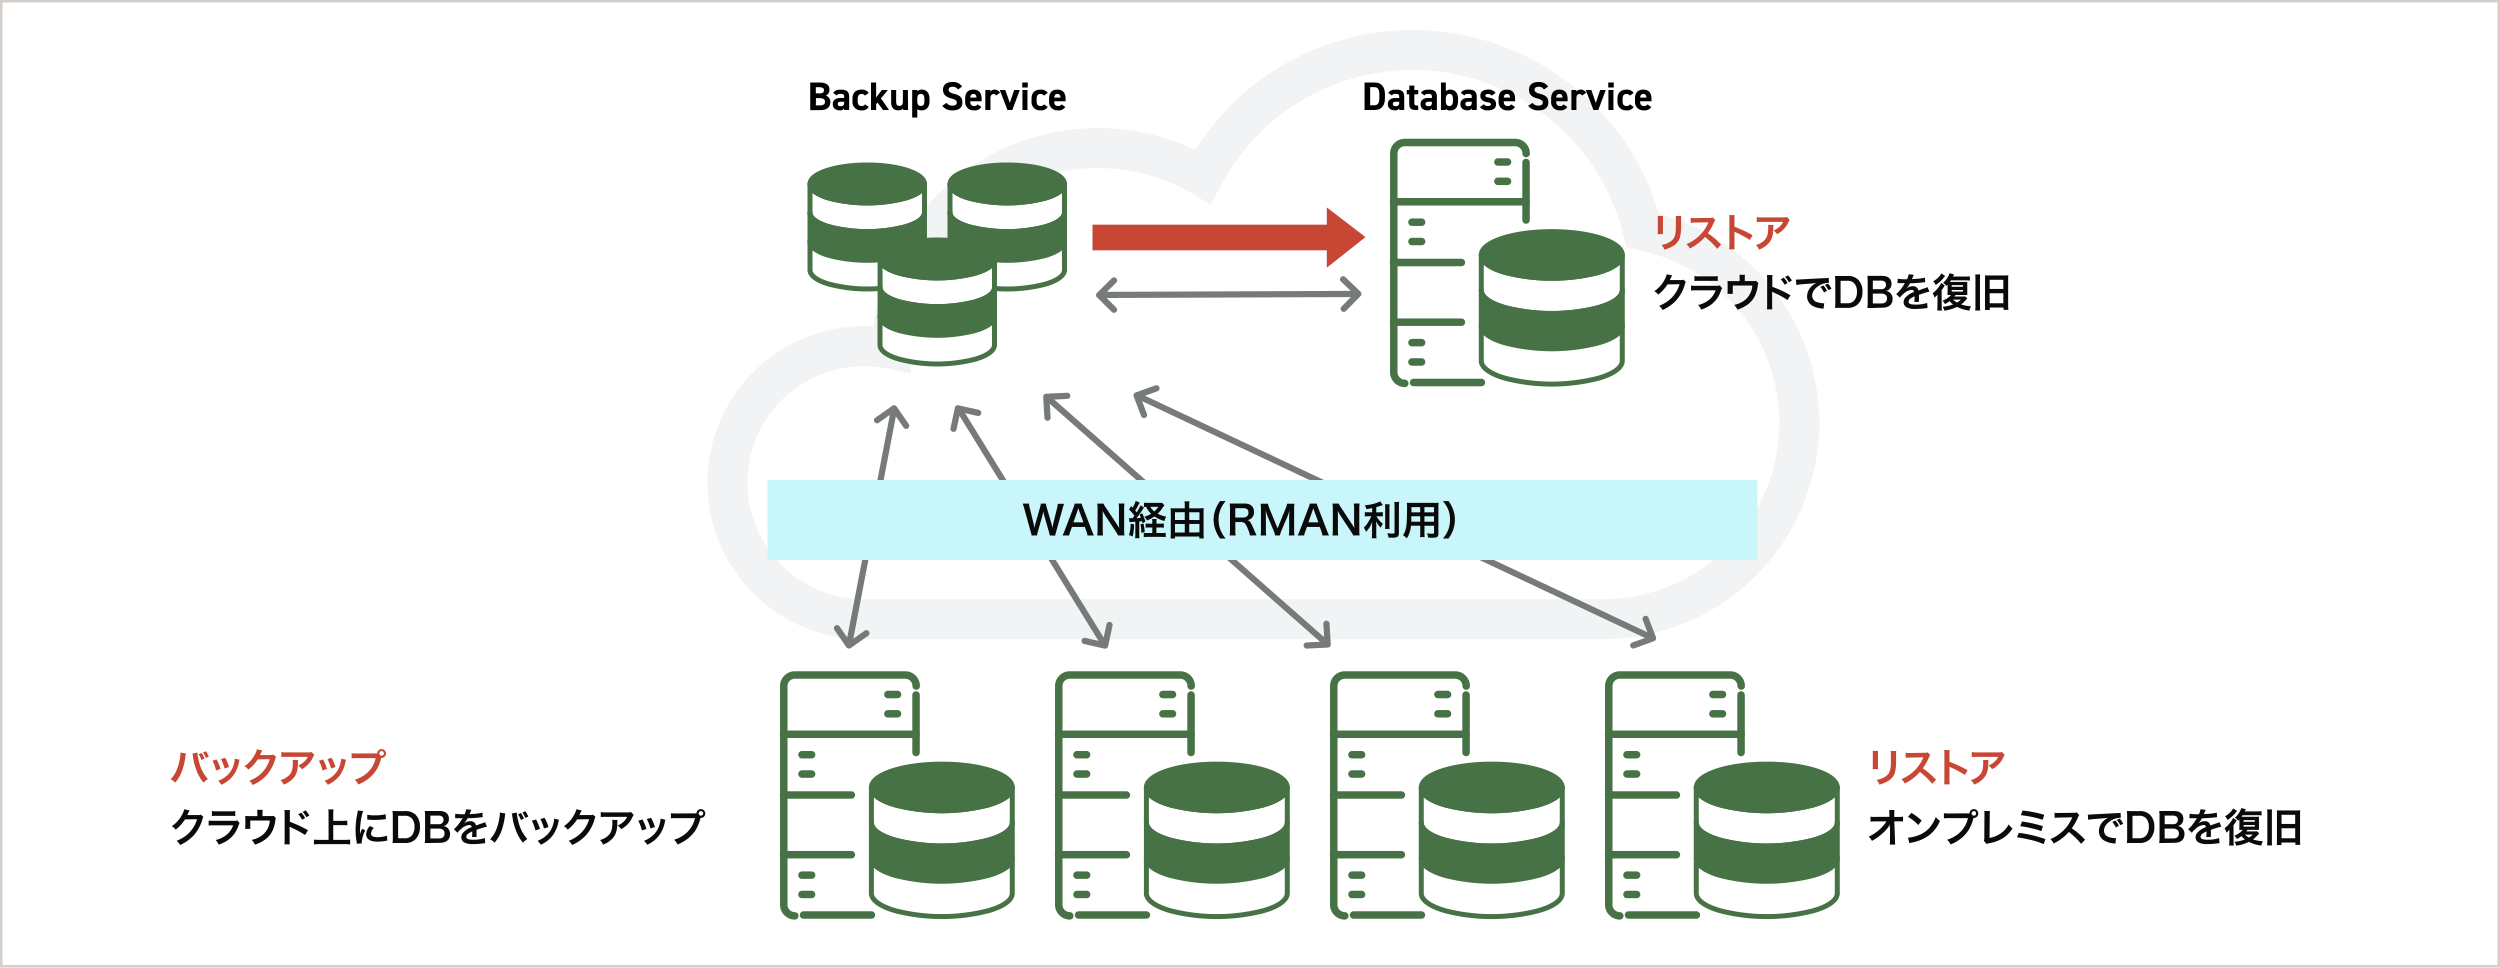 <svg xmlns="http://www.w3.org/2000/svg" viewBox="0 0 1000 387"><defs><style>.cls-1,.cls-11,.cls-3{fill:#fff;}.cls-10,.cls-12,.cls-2{fill:none;}.cls-2{stroke:#d4cfca;}.cls-3{stroke:#f2f3f4;stroke-width:16px;}.cls-3,.cls-6{stroke-miterlimit:10;}.cls-4{isolation:isolate;}.cls-5{fill:#777a7a;}.cls-13,.cls-6{fill:#c74634;}.cls-6{stroke:#c74634;}.cls-10,.cls-6{stroke-width:2px;}.cls-7{fill:#c9f6fa;}.cls-8{fill:#0a0a0a;}.cls-9{fill:#477245;}.cls-10,.cls-11,.cls-12{stroke:#477245;stroke-linecap:round;stroke-linejoin:round;}.cls-11,.cls-12{stroke-width:3px;}</style></defs><g id="レイヤー_2" data-name="レイヤー 2"><g id="レイヤー_1-2" data-name="レイヤー 1"><g id="長方形_16108" data-name="長方形 16108"><rect class="cls-1" width="1000" height="387"/><rect class="cls-2" x="0.5" y="0.5" width="999" height="386"/></g><g id="グループ_5599" data-name="グループ 5599"><g id="グループ_5598" data-name="グループ 5598"><path id="パス_20322" data-name="パス 20322" class="cls-3" d="M616.83,247.68H641.1a78.57,78.57,0,0,0,16-155.5A94.77,94.77,0,0,0,481.16,70.69a82.6,82.6,0,0,0-124.56,68.9,54.61,54.61,0,1,0-11,108.1H624.18"/><g id="Backup_Service" data-name="Backup Service" class="cls-4"><g class="cls-4"><path d="M327.79,33c2.6,0,4,.93,4,2.9a2.51,2.51,0,0,1-1.46,2.36,2.55,2.55,0,0,1,1.81,2.62c0,1.71-1.12,3.17-4,3.17h-4.05V33Zm-1.46,4.37h1.49c1.23,0,1.76-.48,1.76-1.26s-.39-1.22-2-1.22h-1.25Zm0,4.79H328c1.34,0,2-.51,2-1.46s-.69-1.44-2.19-1.44h-1.41Z"/><path d="M336.07,39.2h1.59v-.47c0-.89-.27-1.18-1.43-1.18-.78,0-1.17.11-1.5.64l-1.44-1c.59-1,1.49-1.33,3.14-1.33,2.06,0,3.23.61,3.23,2.9V44h-2v-.7a1.76,1.76,0,0,1-1.73.84c-1.67,0-2.82-.88-2.82-2.51S334.39,39.2,336.07,39.2Zm1.59,1.5h-1.35c-.83,0-1.2.27-1.2.9s.47.89,1.17.89c.93,0,1.38-.39,1.38-1.48Z"/><path d="M347.48,42.78a3,3,0,0,1-2.91,1.36A3.32,3.32,0,0,1,341,40.53V39.44c0-2.34,1.3-3.59,3.68-3.59a3.15,3.15,0,0,1,2.8,1.33L346,38.25a1.54,1.54,0,0,0-1.32-.67c-1.15,0-1.6.71-1.6,2v.83c0,1.15.31,2,1.6,2a1.4,1.4,0,0,0,1.33-.68Z"/><path d="M355.15,36l-2.77,3.34L355.61,44h-2.4L351,41l-.55.67V44h-2.05V33h2.05v6L352.71,36Z"/><path d="M363.23,44h-2v-.67c-.34.54-.77.81-1.83.81-1.62,0-2.94-.8-2.94-3.15V36h2v4.69c0,1.26.45,1.69,1.3,1.69s1.39-.57,1.39-1.68V36h2Z"/><path d="M371.8,40.53c0,2.08-1.05,3.61-3.12,3.61a2.73,2.73,0,0,1-1.76-.46V47h-2.05V36h2.05v.53a2.22,2.22,0,0,1,1.78-.68c1.85,0,3.1,1.3,3.1,3.59Zm-2.05-.13v-.83c0-1.28-.4-2-1.4-2s-1.43.64-1.43,1.81v1c0,1.15.27,2,1.43,2S369.75,41.55,369.75,40.4Z"/><path d="M383.16,35.82A2.24,2.24,0,0,0,381,34.7c-1,0-1.56.46-1.56,1.22s.71,1.24,2.18,1.61c2.3.58,3.34,1.44,3.34,3.4s-1.21,3.21-3.8,3.21a4.84,4.84,0,0,1-4.26-1.81l1.71-1.18a2.74,2.74,0,0,0,2.4,1.1c1.28,0,1.71-.56,1.71-1.23s-.46-1.2-2.25-1.66c-2.18-.58-3.27-1.62-3.27-3.44s1.15-3.11,3.78-3.11a4.27,4.27,0,0,1,3.87,1.81Z"/><path d="M392.54,42.78a3,3,0,0,1-2.93,1.36,3.3,3.3,0,0,1-3.55-3.61V39.44c0-2.42,1.21-3.59,3.29-3.59,2.26,0,3.3,1.31,3.3,3.75v.91h-4.56c0,1.1.37,1.9,1.5,1.9a1.44,1.44,0,0,0,1.43-.68Zm-4.45-3.73h2.51c-.05-1-.46-1.47-1.23-1.47S388.17,38.14,388.09,39.05Z"/><path d="M398.46,38.22a1.2,1.2,0,0,0-1-.61c-.77,0-1.28.56-1.28,1.68V44h-2.05V36h2v.67a2,2,0,0,1,1.74-.82A2.35,2.35,0,0,1,400,37.1Z"/><path d="M407.93,36l-3,8H403l-3.11-8h2.24l1.8,5.18L405.67,36Z"/><path d="M408.9,33h2.21v2H408.9Zm.08,3h2v8h-2Z"/><path d="M419.1,42.78a3,3,0,0,1-2.92,1.36,3.31,3.31,0,0,1-3.56-3.61V39.44c0-2.34,1.29-3.59,3.68-3.59a3.15,3.15,0,0,1,2.8,1.33l-1.54,1.07a1.51,1.51,0,0,0-1.31-.67c-1.15,0-1.6.71-1.6,2v.83c0,1.15.3,2,1.6,2a1.4,1.4,0,0,0,1.33-.68Z"/><path d="M426.12,42.78a3,3,0,0,1-2.93,1.36,3.3,3.3,0,0,1-3.55-3.61V39.44c0-2.42,1.22-3.59,3.3-3.59,2.25,0,3.29,1.31,3.29,3.75v.91h-4.56c0,1.1.37,1.9,1.51,1.9a1.41,1.41,0,0,0,1.42-.68Zm-4.45-3.73h2.51c0-1-.46-1.47-1.23-1.47S421.75,38.14,421.67,39.05Z"/></g></g><path id="パス_2297-2" data-name="パス 2297-2" class="cls-5" d="M340.31,259.22l6.85-4.85a1.24,1.24,0,1,0-1.44-2h0l-4.39,3.11,17.25-90.14a1.24,1.24,0,0,0-1-1.44h0a1.24,1.24,0,0,0-1.44,1h0L338.89,255l-3.07-4.43a1.24,1.24,0,0,0-2.05,1.41h0l4.78,6.91a1.24,1.24,0,0,0,1.73.32h0Z"/><path id="パス_2297-2-2" data-name="パス 2297-2-2" class="cls-5" d="M358.32,166.52l3.06,4.43a1.25,1.25,0,1,0,2.05-1.42h0l-4.78-6.91a1.25,1.25,0,0,0-1.73-.32h0L350,167.17a1.24,1.24,0,0,0,1.44,2h0l4.39-3.12"/><path id="パス_2297-2-3" data-name="パス 2297-2-3" class="cls-5" d="M443.26,258.47l1.76-8.22a1.24,1.24,0,1,0-2.43-.52h0L441.46,255l-56.24-91.08a1.25,1.25,0,0,0-1.72-.38h0a1.24,1.24,0,0,0-.37,1.71h0l56.25,91.08-5.26-1.19a1.23,1.23,0,0,0-1.47,1,1.25,1.25,0,0,0,.91,1.46h0l8.2,1.85a1.25,1.25,0,0,0,1.49-.93h0v0Z"/><path id="パス_2297-2-4" data-name="パス 2297-2-4" class="cls-5" d="M385.83,165.21l5.25,1.19a1.25,1.25,0,0,0,.56-2.43h0l-8.2-1.85a1.24,1.24,0,0,0-1.49.93h0l-1.76,8.22a1.24,1.24,0,1,0,2.43.51h0l1.13-5.26"/><path id="パス_2297-2-5" data-name="パス 2297-2-5" class="cls-5" d="M532.31,257.73l-.49-8.38a1.25,1.25,0,0,0-2.49.14h0l.32,5.38L421.33,159.48a1.24,1.24,0,0,0-1.75.09h0a1.24,1.24,0,0,0,.09,1.75h0L528,256.71l-5.38.26a1.24,1.24,0,1,0,.11,2.48h0l8.4-.4a1.24,1.24,0,0,0,1.18-1.29h0v0Z"/><path id="パス_2297-2-6" data-name="パス 2297-2-6" class="cls-5" d="M421.58,159.83l5.38-.26a1.24,1.24,0,0,0-.12-2.48h0l-8.39.4a1.23,1.23,0,0,0-1.18,1.29h0v0h0l.49,8.38a1.24,1.24,0,0,0,2.48-.14h0l-.31-5.38"/><path id="パス_2297-2-7" data-name="パス 2297-2-7" class="cls-5" d="M662.38,254.88l-3-7.86a1.25,1.25,0,0,0-2.33.88h0l1.9,5-202.85-95.5a1.23,1.23,0,0,0-1.64.61h0a1.22,1.22,0,0,0,.61,1.64h0L658,255.19,652.89,257a1.24,1.24,0,1,0,.84,2.34h0l7.9-2.88a1.24,1.24,0,0,0,.74-1.59h0Z"/><path id="パス_2297-2-8" data-name="パス 2297-2-8" class="cls-5" d="M457.89,158.34,463,156.5a1.24,1.24,0,0,0-.85-2.34h0L454.21,157a1.23,1.23,0,0,0-.75,1.58h0l3,7.87a1.24,1.24,0,1,0,2.32-.89h0l-1.9-5"/><g id="Database_Service" data-name="Database Service" class="cls-4"><g class="cls-4"><path d="M545.82,44V33h3.92c2.5,0,4.24,1.29,4.24,4.81V39.2c0,3.5-1.74,4.8-4.24,4.8Zm5.92-4.8V37.76c0-1.91-.51-2.9-2-2.9h-1.68v7.25h1.68C551.23,42.11,551.74,41.1,551.74,39.2Z"/><path d="M558.11,39.2h1.58v-.47c0-.89-.27-1.18-1.42-1.18-.79,0-1.17.11-1.51.64l-1.44-1c.59-1,1.49-1.33,3.14-1.33,2.06,0,3.23.61,3.23,2.9V44h-2v-.7a1.76,1.76,0,0,1-1.73.84c-1.66,0-2.82-.88-2.82-2.51S556.42,39.2,558.11,39.2Zm1.58,1.5h-1.34c-.84,0-1.21.27-1.21.9s.47.89,1.17.89c.93,0,1.38-.39,1.38-1.48Z"/><path d="M562.73,36h1V34.24h2V36h1.56v1.73h-1.56v3.34c0,.8.16,1.14.91,1.14h.65V44h-.86c-1.94,0-2.74-.54-2.74-2.61V37.73h-1Z"/><path d="M571.18,39.2h1.58v-.47c0-.89-.27-1.18-1.42-1.18-.79,0-1.17.11-1.51.64l-1.44-1c.59-1,1.49-1.33,3.14-1.33,2.06,0,3.23.61,3.23,2.9V44h-2v-.7a1.76,1.76,0,0,1-1.73.84c-1.66,0-2.81-.88-2.81-2.51S569.5,39.2,571.18,39.2Zm1.58,1.5h-1.34c-.84,0-1.2.27-1.2.9s.46.89,1.17.89c.92,0,1.37-.39,1.37-1.48Z"/><path d="M578.33,36.49a2.27,2.27,0,0,1,1.73-.64c1.92,0,3.15,1.25,3.15,3.65v1c0,2.19-1,3.68-3.15,3.68a2.19,2.19,0,0,1-1.73-.62V44h-1.94V33h1.94Zm2.85,3.91v-.83c0-1.28-.42-2-1.43-2s-1.42.71-1.42,2v.83c0,1.15.35,2,1.42,2S581.18,41.55,581.18,40.4Z"/><path d="M587.11,39.2h1.59v-.47c0-.89-.27-1.18-1.43-1.18-.78,0-1.17.11-1.5.64l-1.44-1c.59-1,1.49-1.33,3.13-1.33,2.07,0,3.24.61,3.24,2.9V44h-2v-.7a1.76,1.76,0,0,1-1.73.84c-1.67,0-2.82-.88-2.82-2.51S585.43,39.2,587.11,39.2Zm1.59,1.5h-1.35c-.83,0-1.2.27-1.2.9s.47.89,1.17.89c.93,0,1.38-.39,1.38-1.48Z"/><path d="M596.71,38.25a1.74,1.74,0,0,0-1.57-.64c-.52,0-1,.16-1,.63s.43.65,1.28.78c2,.31,3,1.06,3,2.64s-1.07,2.48-3.14,2.48a3.71,3.71,0,0,1-3.31-1.32l1.57-1.13a1.79,1.79,0,0,0,1.71.69c.7,0,1.14-.24,1.14-.65s-.36-.66-1.37-.82c-1.66-.27-2.88-1-2.88-2.59s1.09-2.47,3.09-2.47a3.23,3.23,0,0,1,3,1.33Z"/><path d="M606,42.78A3,3,0,0,1,603,44.14a3.31,3.31,0,0,1-3.56-3.61V39.44c0-2.42,1.22-3.59,3.3-3.59,2.26,0,3.3,1.31,3.3,3.75v.91H601.5c0,1.1.36,1.9,1.5,1.9a1.44,1.44,0,0,0,1.43-.68Zm-4.45-3.73H604c0-1-.46-1.47-1.23-1.47S601.58,38.14,601.5,39.05Z"/><path d="M617.55,35.82a2.26,2.26,0,0,0-2.18-1.12c-1,0-1.55.46-1.55,1.22s.7,1.24,2.17,1.61c2.31.58,3.35,1.44,3.35,3.4s-1.22,3.21-3.81,3.21a4.85,4.85,0,0,1-4.26-1.81L613,41.15a2.76,2.76,0,0,0,2.4,1.1c1.29,0,1.72-.56,1.72-1.23s-.47-1.2-2.26-1.66c-2.18-.58-3.26-1.62-3.26-3.44s1.15-3.11,3.77-3.11a4.3,4.3,0,0,1,3.88,1.81Z"/><path d="M626.92,42.78A3,3,0,0,1,624,44.14a3.3,3.3,0,0,1-3.55-3.61V39.44c0-2.42,1.22-3.59,3.3-3.59,2.25,0,3.29,1.31,3.29,3.75v.91h-4.56c0,1.1.37,1.9,1.51,1.9a1.41,1.41,0,0,0,1.42-.68Zm-4.45-3.73H625c0-1-.47-1.47-1.24-1.47S622.55,38.14,622.47,39.05Z"/><path d="M632.84,38.22a1.2,1.2,0,0,0-1-.61c-.77,0-1.28.56-1.28,1.68V44h-2V36h2v.67a2,2,0,0,1,1.75-.82,2.35,2.35,0,0,1,2.16,1.25Z"/><path d="M642.31,36l-3,8h-1.92l-3.1-8h2.24l1.79,5.18L640.06,36Z"/><path d="M643.29,33h2.21v2h-2.21Zm.08,3h2v8h-2Z"/><path d="M653.48,42.78a3,3,0,0,1-2.91,1.36A3.32,3.32,0,0,1,647,40.53V39.44c0-2.34,1.3-3.59,3.68-3.59a3.15,3.15,0,0,1,2.8,1.33l-1.54,1.07a1.51,1.51,0,0,0-1.31-.67c-1.15,0-1.6.71-1.6,2v.83c0,1.15.31,2,1.6,2a1.4,1.4,0,0,0,1.33-.68Z"/><path d="M660.51,42.78a3,3,0,0,1-2.93,1.36A3.31,3.31,0,0,1,654,40.53V39.44c0-2.42,1.22-3.59,3.3-3.59,2.26,0,3.3,1.31,3.3,3.75v.91h-4.56c0,1.1.36,1.9,1.5,1.9a1.44,1.44,0,0,0,1.43-.68Zm-4.45-3.73h2.51c-.05-1-.47-1.47-1.23-1.47S656.14,38.14,656.06,39.05Z"/></g></g><g id="グループ_5596" data-name="グループ 5596"><g id="グループ_5595" data-name="グループ 5595"><path id="パス_2297-2-9" data-name="パス 2297-2-9" class="cls-5" d="M544.19,116.63l-6.08-5.8a1.25,1.25,0,0,0-1.81,1.72l.09.08h0l3.9,3.72-98.78.38a1.25,1.25,0,0,0-1.22,1.26h0a1.23,1.23,0,0,0,1.26,1.22h0l98.78-.38-3.76,3.85a1.25,1.25,0,0,0,1.78,1.75h0l5.87-6a1.23,1.23,0,0,0,0-1.75h0Z"/><path id="パス_2297-2-10" data-name="パス 2297-2-10" class="cls-5" d="M442.69,116.81l3.83-3.78a1.25,1.25,0,0,0-1.75-1.78h0l-6,5.91a1.24,1.24,0,0,0,0,1.75h0l0,0h0l6,5.91a1.25,1.25,0,0,0,1.75-1.78h0l-3.83-3.78"/></g><path id="パス_11421" data-name="パス 11421" class="cls-6" d="M531.72,105l12.85-10.14L531.72,85v5.86H438v8.28h93.72Z"/></g><g id="グループ_5597" data-name="グループ 5597"><rect id="長方形_16060" data-name="長方形 16060" class="cls-7" x="307" y="192" width="396" height="32"/><g id="WAN経由_RMAN利用_" data-name="WAN経由 RMAN利用 " class="cls-4"><g class="cls-4"><path class="cls-8" d="M419.9,214.19a15.66,15.66,0,0,0-.38-1.62l-1.72-5.95a20.06,20.06,0,0,1-.46-2.05c-.18.91-.34,1.54-.48,2.05l-1.7,5.95a15.29,15.29,0,0,0-.37,1.62h-2.12a16,16,0,0,0-.44-1.65l-2.54-9.18a15.3,15.3,0,0,0-.64-1.91h2.56a8.41,8.41,0,0,0,.29,1.73l1.49,6.1c.11.49.28,1.31.38,1.87.21-1,.32-1.44.45-1.89l1.77-6.18a9.68,9.68,0,0,0,.36-1.63h2a11,11,0,0,0,.36,1.6l1.8,6.16c.11.42.19.74.44,1.94.08-.37.08-.37.18-.93l.21-1,1.49-6a8.67,8.67,0,0,0,.27-1.71h2.56a14.35,14.35,0,0,0-.62,1.91l-2.56,9.17c-.12.45-.2.73-.23.88a3.36,3.36,0,0,0-.17.78Z"/><path class="cls-8" d="M435,214.19a9.86,9.86,0,0,0-.45-1.68l-.64-1.74h-5.12l-.64,1.74a8,8,0,0,0-.48,1.68H425a15.79,15.79,0,0,0,.84-1.89l3.53-9.23a9.7,9.7,0,0,0,.51-1.62h2.78a11,11,0,0,0,.55,1.62l3.55,9.23a14.76,14.76,0,0,0,.82,1.89Zm-3.38-10c-.06-.18-.11-.37-.28-.9l-.31.9-1.66,4.74h4Z"/><path class="cls-8" d="M447.24,214.19a16.16,16.16,0,0,0-1-1.71l-4.13-6.23c-.3-.48-.7-1.17-1.09-1.92l.07.82c0,.3,0,1,0,1.39v5.25a17.6,17.6,0,0,0,.13,2.4H438.9a17.24,17.24,0,0,0,.13-2.41v-8.26a12.88,12.88,0,0,0-.13-2.07h2.5a9,9,0,0,0,1,1.7l4.05,6.1c.38.57.89,1.4,1.25,2-.07-.62-.12-1.58-.12-2.25v-5.38a15,15,0,0,0-.12-2.21h2.33a14.71,14.71,0,0,0-.13,2.21v8.47a12.68,12.68,0,0,0,.13,2.06Z"/><path class="cls-8" d="M451.59,207.28a6,6,0,0,0,.8,0H453c.26-.32.43-.56.77-1a16,16,0,0,0-2.18-2.48l.84-1.36.62.63a11.9,11.9,0,0,0,1.22-2.69l1.61.65c-.14.24-.14.24-.59,1.11a19.09,19.09,0,0,1-1.2,2.06c.29.37.35.44.58.72a14.49,14.49,0,0,0,1.53-2.77l1.41.84c-.16.22-.16.22-1,1.47-.49.8-1.41,2.08-2,2.8.77,0,1.22-.08,1.73-.13-.16-.46-.24-.67-.51-1.29l1.06-.53a21.25,21.25,0,0,1,1.29,3.34l-1.21.61a7,7,0,0,0-.2-.78l-1.07.13v5a9.52,9.52,0,0,0,.1,1.68h-1.76a10,10,0,0,0,.09-1.69v-4.92c-.75.07-.75.07-1.34.1a5.69,5.69,0,0,0-1,.11Zm2.05,2.46a23.44,23.44,0,0,1-.56,4.84l-1.47-.6a15,15,0,0,0,.64-4.49Zm3.75-.35a18.33,18.33,0,0,1,.49,3.39l-1.36.39a17.41,17.41,0,0,0-.33-3.46Zm6.62.08a9,9,0,0,0,1.54-.1v1.7A14.54,14.54,0,0,0,464,211h-1.44v2.21h2a12,12,0,0,0,1.72-.08v1.72a14.1,14.1,0,0,0-1.76-.09h-5.25a14.79,14.79,0,0,0-1.76.09v-1.72a10.47,10.47,0,0,0,1.54.08h1.87V211h-1.07a15.89,15.89,0,0,0-1.6.06v-1.68a10.78,10.78,0,0,0,1.6.08h1.07v-.32a7.93,7.93,0,0,0-.08-1.54h1.83a8.83,8.83,0,0,0-.08,1.54v.32Zm1.73-7.41c-.56.85-1.12,1.66-1.28,1.87a11.62,11.62,0,0,1-1.38,1.55,11.61,11.61,0,0,0,3.43,1.19,5.72,5.72,0,0,0-.75,1.74,14.3,14.3,0,0,1-4-1.82,13.51,13.51,0,0,1-3,1.6,5.39,5.39,0,0,0-1-1.51,11.47,11.47,0,0,0,2.69-1.16,9.7,9.7,0,0,1-2-2.79,5.87,5.87,0,0,0-.86.08v-1.73a14,14,0,0,0,1.76.08h4.18a7.88,7.88,0,0,0,1.24-.06Zm-5.6.67a6,6,0,0,0,1.55,1.84,8.09,8.09,0,0,0,1.64-1.84Z"/><path class="cls-8" d="M479.69,203.32a13.47,13.47,0,0,0,1.81-.08,16,16,0,0,0-.08,1.62v8.52a18.51,18.51,0,0,0,.1,2h-1.79v-.78H470v.78h-1.78c.06-.67.09-1.24.09-2v-8.58a15.25,15.25,0,0,0-.08-1.54,11.83,11.83,0,0,0,1.73.08h3.94v-1.17a10.58,10.58,0,0,0-.11-1.64h2a10.08,10.08,0,0,0-.12,1.66v1.15ZM470,204.91V208h3.9v-3.12Zm0,4.66V213h3.9v-3.39Zm9.78-1.54v-3.12h-4.09V208Zm0,4.93v-3.39h-4.09V213Z"/><path class="cls-8" d="M488.05,215.42a12.74,12.74,0,0,1-1.75-3.15,11.7,11.7,0,0,1-.85-4.42,11.33,11.33,0,0,1,.82-4.27,12.8,12.8,0,0,1,1.76-3.15h2.24a12.46,12.46,0,0,0-2,3.18,10.48,10.48,0,0,0-.83,4.24,11,11,0,0,0,.84,4.39,12.17,12.17,0,0,0,2,3.18Z"/><path class="cls-8" d="M500,214.19a12.69,12.69,0,0,0-.83-2.56c-.86-2.21-1.43-2.8-2.66-2.8h-2.38v3.27a11.94,11.94,0,0,0,.13,2.09h-2.39a12,12,0,0,0,.13-2.08v-8.63a13.74,13.74,0,0,0-.13-2.08c.67,0,1.17,0,2.05,0h3.84c2.43,0,3.83,1.22,3.83,3.33a3.06,3.06,0,0,1-2.6,3.31c1,.32,1.32.77,2.9,4.52.13.29.53,1.15.75,1.58ZM497.35,207a2.16,2.16,0,0,0,1.53-.57,1.93,1.93,0,0,0,.51-1.41c0-1.15-.66-1.74-2-1.74h-3.28V207Z"/><path class="cls-8" d="M510.06,214.19a11,11,0,0,0-.71-2.16l-2.3-5.49a18.4,18.4,0,0,1-.82-2.45c.07.85.13,2.16.13,2.52v5.25a14,14,0,0,0,.13,2.33h-2.24a15.67,15.67,0,0,0,.13-2.33v-8a16.75,16.75,0,0,0-.13-2.37h2.93a11.32,11.32,0,0,0,.59,1.91l3.25,7.93,3.23-7.93a8.9,8.9,0,0,0,.58-1.91h2.94a17.73,17.73,0,0,0-.12,2.37v8a14.74,14.74,0,0,0,.12,2.33h-2.24a14.26,14.26,0,0,0,.13-2.33v-5.32c.07-1.39.11-2.21.13-2.45a18.74,18.74,0,0,1-.74,2.34l-2.4,5.63a12.64,12.64,0,0,0-.7,2.13Z"/><path class="cls-8" d="M529,214.19a12.14,12.14,0,0,0-.45-1.68l-.64-1.74h-5.12l-.64,1.74a8.12,8.12,0,0,0-.49,1.68h-2.62a17.36,17.36,0,0,0,.85-1.89l3.52-9.23a9.7,9.7,0,0,0,.51-1.62h2.79a10.44,10.44,0,0,0,.54,1.62l3.55,9.23a18.46,18.46,0,0,0,.82,1.89Zm-3.38-10c-.07-.18-.11-.37-.29-.9-.26.75-.26.75-.3.9l-1.67,4.74h4Z"/><path class="cls-8" d="M541.31,214.19a14.86,14.86,0,0,0-1-1.71l-4.13-6.23c-.3-.48-.7-1.17-1.08-1.92,0,.23,0,.23.06.82,0,.3,0,1,0,1.39v5.25a17.6,17.6,0,0,0,.13,2.4H533a17.24,17.24,0,0,0,.13-2.41v-8.26a14.15,14.15,0,0,0-.13-2.07h2.5a8.77,8.77,0,0,0,1,1.7l4,6.1c.39.57.9,1.4,1.25,2-.06-.62-.11-1.58-.11-2.25v-5.38a13.56,13.56,0,0,0-.13-2.21h2.34a13.49,13.49,0,0,0-.13,2.21v8.47a11.64,11.64,0,0,0,.13,2.06Z"/><path class="cls-8" d="M548.87,203.24c-1,.21-1.37.26-2.33.4a6.34,6.34,0,0,0-.6-1.53,17.58,17.58,0,0,0,6.17-1.54l1,1.47c-1.16.4-1.89.63-2.6.82v2.06h1.28a7.33,7.33,0,0,0,1.35-.08v1.75a8.91,8.91,0,0,0-1.38-.08h-1.17a9.53,9.53,0,0,0,2.57,3,7.39,7.39,0,0,0-.85,1.57,8.89,8.89,0,0,1-1.88-2.56c0,.54.08,1.2.08,2v2.78a13.15,13.15,0,0,0,.1,2h-1.9a14,14,0,0,0,.11-2v-2.67c0-.64,0-1.38.08-1.92a12.14,12.14,0,0,1-1.09,2.25,11.37,11.37,0,0,1-1.39,1.77,8.14,8.14,0,0,0-.9-1.69,9.51,9.51,0,0,0,1.74-2.14,18,18,0,0,0,1.25-2.4H547.4a8.85,8.85,0,0,0-1.47.1v-1.78a7.49,7.49,0,0,0,1.5.09h1.44Zm7-1.5a12.09,12.09,0,0,0-.1,1.94v6a14,14,0,0,0,.08,1.9H554a11.47,11.47,0,0,0,.08-1.87v-6.08a12.71,12.71,0,0,0-.09-1.94Zm3.81-1a16.49,16.49,0,0,0-.12,2.17v10.3c0,.85-.2,1.31-.72,1.58a4.83,4.83,0,0,1-2.22.27c-.4,0-.64,0-1.19,0a6.58,6.58,0,0,0-.54-1.77c.91.09,1.52.14,2.11.14s.82-.06.82-.48V203a21.1,21.1,0,0,0-.1-2.17Z"/><path class="cls-8" d="M564.38,210.29a10.78,10.78,0,0,1-1.64,5.05,9.43,9.43,0,0,0-1.55-1.26,7.16,7.16,0,0,0,1.17-2.71,16.37,16.37,0,0,0,.32-2.44c.08-1.35.14-3.62.14-5.51a20.09,20.09,0,0,0-.08-2.32c.57.05,1,.06,1.85.06h9a17.58,17.58,0,0,0,1.84-.06,17.13,17.13,0,0,0-.07,1.81v10.51c0,1.33-.48,1.67-2.3,1.67-.5,0-1.32,0-1.8-.07a6.73,6.73,0,0,0-.44-1.66c.8.08,1.5.13,2,.13.66,0,.8-.07.8-.4v-2.8h-3.84v2.62a14.9,14.9,0,0,0,.08,1.91H568a12.28,12.28,0,0,0,.1-1.89v-2.64Zm3.68-3.78h-3.54c0,.46,0,.78,0,1,0,.75,0,.86,0,1.18h3.57Zm0-3.67h-3.49v1.65l0,.45h3.51Zm5.55,2.1v-2.1h-3.84v2.1Zm0,3.76v-2.19h-3.84v2.19Z"/><path class="cls-8" d="M577.16,215.42a12.09,12.09,0,0,0,2-3.18,10.71,10.71,0,0,0,.85-4.39,10.38,10.38,0,0,0-.81-4.24,13.23,13.23,0,0,0-2.05-3.18h2.25a12.86,12.86,0,0,1,1.75,3.15,11.32,11.32,0,0,1,.81,4.27,12,12,0,0,1-.83,4.42,13.36,13.36,0,0,1-1.74,3.15Z"/></g></g></g><g id="グループ_5604" data-name="グループ 5604"><g id="グループ_5603" data-name="グループ 5603"><g id="グループ_5600" data-name="グループ 5600"><path id="パス_20226" data-name="パス 20226" class="cls-9" d="M369.79,73.59c0,2.28-3,4.35-7.88,5.72a60.9,60.9,0,0,1-30,0C327,77.94,324,75.87,324,73.59c0-4.21,10.25-7.59,22.9-7.59s22.89,3.38,22.89,7.59"/><path id="パス_20227" data-name="パス 20227" class="cls-9" d="M369.79,85.07V96.54c0,2.27-3,4.35-7.88,5.72a61.06,61.06,0,0,1-30,0C327,100.88,324,98.81,324,96.54V85.07c0,2.27,3,4.34,7.88,5.72a61.22,61.22,0,0,0,30,0c4.84-1.38,7.88-3.45,7.88-5.72"/><path id="パス_20228" data-name="パス 20228" class="cls-1" d="M369.79,73.59V85.07c0,2.27-3,4.34-7.88,5.71a60.9,60.9,0,0,1-30,0C327,89.41,324,87.34,324,85.07V73.59c0,2.28,3,4.35,7.88,5.72a61.22,61.22,0,0,0,30,0c4.84-1.37,7.88-3.44,7.88-5.72"/><path id="パス_20229" data-name="パス 20229" class="cls-10" d="M369.79,73.59V85.07c0,2.27-3,4.34-7.88,5.71a60.9,60.9,0,0,1-30,0C327,89.41,324,87.34,324,85.07V73.59c0,2.28,3,4.35,7.88,5.72a61.22,61.22,0,0,0,30,0C366.75,77.94,369.79,75.87,369.79,73.59Z"/><path id="パス_20230" data-name="パス 20230" class="cls-10" d="M369.79,85.07V96.54c0,2.27-3,4.35-7.88,5.72a61.06,61.06,0,0,1-30,0C327,100.88,324,98.81,324,96.54V85.07c0,2.27,3,4.34,7.88,5.72a61.22,61.22,0,0,0,30,0C366.75,89.41,369.79,87.34,369.79,85.07Z"/><path id="パス_20231" data-name="パス 20231" class="cls-1" d="M369.79,96.54V108c0,2.28-3,4.35-7.88,5.72a60.9,60.9,0,0,1-30,0C327,112.36,324,110.29,324,108V96.54c0,2.27,3,4.35,7.88,5.72a61.22,61.22,0,0,0,30,0c4.84-1.37,7.88-3.45,7.88-5.72"/><path id="パス_20232" data-name="パス 20232" class="cls-10" d="M369.79,96.54V108c0,2.28-3,4.35-7.88,5.72a60.9,60.9,0,0,1-30,0C327,112.36,324,110.29,324,108V96.54c0,2.27,3,4.35,7.88,5.72a61.22,61.22,0,0,0,30,0C366.75,100.89,369.79,98.81,369.79,96.54Z"/><path id="パス_20233" data-name="パス 20233" class="cls-10" d="M369.79,73.59c0,2.28-3,4.35-7.88,5.72a60.9,60.9,0,0,1-30,0C327,77.94,324,75.87,324,73.59c0-4.21,10.25-7.59,22.9-7.59S369.79,69.38,369.79,73.59Z"/></g><g id="グループ_5601" data-name="グループ 5601"><path id="パス_20226-2" data-name="パス 20226-2" class="cls-9" d="M425.79,73.59c0,2.28-3,4.35-7.88,5.72a60.9,60.9,0,0,1-30,0C383,77.94,380,75.87,380,73.59c0-4.21,10.25-7.59,22.9-7.59s22.89,3.38,22.89,7.59"/><path id="パス_20227-2" data-name="パス 20227-2" class="cls-9" d="M425.79,85.07V96.54c0,2.27-3,4.35-7.88,5.72a61.06,61.06,0,0,1-30,0C383,100.88,380,98.81,380,96.54V85.07c0,2.27,3,4.34,7.88,5.72a61.22,61.22,0,0,0,30,0c4.84-1.38,7.88-3.45,7.88-5.72"/><path id="パス_20228-2" data-name="パス 20228-2" class="cls-1" d="M425.79,73.59V85.07c0,2.27-3,4.34-7.88,5.71a60.9,60.9,0,0,1-30,0C383,89.41,380,87.34,380,85.07V73.59c0,2.28,3,4.35,7.88,5.72a61.22,61.22,0,0,0,30,0c4.84-1.37,7.88-3.44,7.88-5.72"/><path id="パス_20229-2" data-name="パス 20229-2" class="cls-10" d="M425.79,73.59V85.07c0,2.27-3,4.34-7.88,5.71a60.9,60.9,0,0,1-30,0C383,89.41,380,87.34,380,85.07V73.59c0,2.28,3,4.35,7.88,5.72a61.22,61.22,0,0,0,30,0C422.75,77.94,425.79,75.87,425.79,73.59Z"/><path id="パス_20230-2" data-name="パス 20230-2" class="cls-10" d="M425.79,85.07V96.54c0,2.27-3,4.35-7.88,5.72a61.06,61.06,0,0,1-30,0C383,100.88,380,98.81,380,96.54V85.07c0,2.27,3,4.34,7.88,5.72a61.22,61.22,0,0,0,30,0C422.75,89.41,425.79,87.34,425.79,85.07Z"/><path id="パス_20231-2" data-name="パス 20231-2" class="cls-1" d="M425.79,96.54V108c0,2.28-3,4.35-7.88,5.72a60.9,60.9,0,0,1-30,0C383,112.36,380,110.29,380,108V96.54c0,2.27,3,4.35,7.88,5.72a61.22,61.22,0,0,0,30,0c4.84-1.37,7.88-3.45,7.88-5.72"/><path id="パス_20232-2" data-name="パス 20232-2" class="cls-10" d="M425.79,96.54V108c0,2.28-3,4.35-7.88,5.72a60.9,60.9,0,0,1-30,0C383,112.36,380,110.29,380,108V96.54c0,2.27,3,4.35,7.88,5.72a61.22,61.22,0,0,0,30,0C422.75,100.89,425.79,98.81,425.79,96.54Z"/><path id="パス_20233-2" data-name="パス 20233-2" class="cls-10" d="M425.79,73.59c0,2.28-3,4.35-7.88,5.72a60.9,60.9,0,0,1-30,0C383,77.94,380,75.87,380,73.59c0-4.21,10.25-7.59,22.9-7.59S425.79,69.38,425.79,73.59Z"/></g></g><g id="グループ_5602" data-name="グループ 5602"><path id="パス_20226-3" data-name="パス 20226-3" class="cls-9" d="M397.79,103.59c0,2.28-3,4.35-7.88,5.72a60.9,60.9,0,0,1-30,0c-4.84-1.37-7.88-3.44-7.88-5.72,0-4.21,10.25-7.59,22.9-7.59s22.89,3.38,22.89,7.59"/><path id="パス_20227-3" data-name="パス 20227-3" class="cls-9" d="M397.79,115.07v11.47c0,2.27-3,4.35-7.88,5.72a61.06,61.06,0,0,1-30,0c-4.84-1.37-7.88-3.44-7.88-5.71V115.07c0,2.27,3,4.34,7.88,5.72a61.22,61.22,0,0,0,30,0c4.84-1.38,7.88-3.45,7.88-5.72"/><path id="パス_20228-3" data-name="パス 20228-3" class="cls-1" d="M397.79,103.59v11.48c0,2.27-3,4.34-7.88,5.71a60.9,60.9,0,0,1-30,0c-4.84-1.37-7.88-3.44-7.88-5.71V103.59c0,2.28,3,4.35,7.88,5.72a61.22,61.22,0,0,0,30,0c4.84-1.37,7.88-3.44,7.88-5.72"/><path id="パス_20229-3" data-name="パス 20229-3" class="cls-10" d="M397.79,103.59v11.48c0,2.27-3,4.34-7.88,5.71a60.9,60.9,0,0,1-30,0c-4.84-1.37-7.88-3.44-7.88-5.71V103.59c0,2.28,3,4.35,7.88,5.72a61.22,61.22,0,0,0,30,0C394.75,107.94,397.79,105.87,397.79,103.59Z"/><path id="パス_20230-3" data-name="パス 20230-3" class="cls-10" d="M397.79,115.07v11.47c0,2.27-3,4.35-7.88,5.72a61.06,61.06,0,0,1-30,0c-4.84-1.37-7.88-3.44-7.88-5.71V115.07c0,2.27,3,4.34,7.88,5.72a61.22,61.22,0,0,0,30,0C394.75,119.41,397.79,117.34,397.79,115.07Z"/><path id="パス_20231-3" data-name="パス 20231-3" class="cls-1" d="M397.79,126.54V138c0,2.28-3,4.35-7.88,5.72a60.9,60.9,0,0,1-30,0C355,142.36,352,140.29,352,138V126.54c0,2.27,3,4.35,7.88,5.72a61.22,61.22,0,0,0,30,0c4.84-1.37,7.88-3.45,7.88-5.72"/><path id="パス_20232-3" data-name="パス 20232-3" class="cls-10" d="M397.79,126.54V138c0,2.28-3,4.35-7.88,5.72a60.9,60.9,0,0,1-30,0C355,142.36,352,140.29,352,138V126.54c0,2.27,3,4.35,7.88,5.72a61.22,61.22,0,0,0,30,0C394.75,130.89,397.79,128.81,397.79,126.54Z"/><path id="パス_20233-3" data-name="パス 20233-3" class="cls-10" d="M397.79,103.59c0,2.28-3,4.35-7.88,5.72a60.9,60.9,0,0,1-30,0c-4.84-1.37-7.88-3.44-7.88-5.72,0-4.21,10.25-7.59,22.9-7.59S397.79,99.38,397.79,103.59Z"/></g></g><g id="グループ_5605" data-name="グループ 5605"><g id="グループ_5468" data-name="グループ 5468"><g id="グループ_5466" data-name="グループ 5466"><rect id="長方形_16036" data-name="長方形 16036" class="cls-1" x="557" y="57.5" width="52.96" height="96.35" rx="10"/><path id="パス_20225" data-name="パス 20225" class="cls-11" d="M561.91,153.35h0a4.49,4.49,0,0,1-4.4-4.17c0,.13,0-.05,0-.24V61.41A4.42,4.42,0,0,1,561.91,57h44.14a4.41,4.41,0,0,1,4.41,4.41h0"/><line id="線_535" data-name="線 535" class="cls-12" x1="557.42" y1="80.7" x2="610.38" y2="80.7"/><line id="線_537" data-name="線 537" class="cls-12" x1="557.42" y1="128.88" x2="584.56" y2="128.88"/><line id="線_546" data-name="線 546" class="cls-12" x1="557.42" y1="105" x2="584.56" y2="105"/><line id="線_544" data-name="線 544" class="cls-12" x1="565.42" y1="153" x2="592.56" y2="153"/><line id="線_545" data-name="線 545" class="cls-12" x1="610.42" y1="65" x2="610.42" y2="88"/><line id="線_538" data-name="線 538" class="cls-12" x1="599.16" y1="64.8" x2="603.01" y2="64.8"/><line id="線_539" data-name="線 539" class="cls-12" x1="599.16" y1="72.52" x2="603.01" y2="72.52"/><line id="線_540" data-name="線 540" class="cls-12" x1="564.79" y1="88.88" x2="568.64" y2="88.88"/><line id="線_541" data-name="線 541" class="cls-12" x1="564.79" y1="96.61" x2="568.64" y2="96.61"/><line id="線_542" data-name="線 542" class="cls-12" x1="564.79" y1="137.06" x2="568.64" y2="137.06"/><line id="線_543" data-name="線 543" class="cls-12" x1="564.79" y1="144.79" x2="568.64" y2="144.79"/></g><g id="グループ_5465" data-name="グループ 5465"><path id="パス_20226-4" data-name="パス 20226-4" class="cls-9" d="M648.91,102c0,2.8-3.75,5.35-9.7,7a75.35,75.35,0,0,1-37,0c-6-1.69-9.7-4.24-9.7-7,0-5.19,12.61-9.34,28.18-9.34s28.17,4.15,28.17,9.34"/><path id="パス_20227-4" data-name="パス 20227-4" class="cls-9" d="M648.91,116.08V130.2c0,2.8-3.75,5.35-9.7,7a75,75,0,0,1-37,0c-6-1.68-9.7-4.23-9.7-7V116.08c0,2.8,3.75,5.35,9.7,7a75.35,75.35,0,0,0,37,0c6-1.69,9.7-4.24,9.7-7"/><path id="パス_20228-4" data-name="パス 20228-4" class="cls-1" d="M648.91,102v14.12c0,2.8-3.75,5.35-9.7,7a75.35,75.35,0,0,1-37,0c-6-1.69-9.7-4.24-9.7-7V102c0,2.8,3.75,5.35,9.7,7a75.35,75.35,0,0,0,37,0c6-1.69,9.7-4.24,9.7-7"/><path id="パス_20229-4" data-name="パス 20229-4" class="cls-10" d="M648.91,102v14.12c0,2.8-3.75,5.35-9.7,7a75.35,75.35,0,0,1-37,0c-6-1.69-9.7-4.24-9.7-7V102c0,2.8,3.75,5.35,9.7,7a75.35,75.35,0,0,0,37,0C645.16,107.31,648.91,104.76,648.91,102Z"/><path id="パス_20230-4" data-name="パス 20230-4" class="cls-10" d="M648.91,116.08V130.2c0,2.8-3.75,5.35-9.7,7a75,75,0,0,1-37,0c-6-1.68-9.7-4.23-9.7-7V116.08c0,2.8,3.75,5.35,9.7,7a75.35,75.35,0,0,0,37,0C645.16,121.43,648.91,118.88,648.91,116.08Z"/><path id="パス_20231-4" data-name="パス 20231-4" class="cls-1" d="M648.91,130.2v14.12c0,2.8-3.75,5.35-9.7,7a75,75,0,0,1-37,0c-6-1.68-9.7-4.24-9.7-7V130.2c0,2.8,3.75,5.35,9.7,7a75.35,75.35,0,0,0,37,0c6-1.69,9.7-4.24,9.7-7"/><path id="パス_20232-4" data-name="パス 20232-4" class="cls-10" d="M648.91,130.2v14.12c0,2.8-3.75,5.35-9.7,7a75,75,0,0,1-37,0c-6-1.68-9.7-4.24-9.7-7V130.2c0,2.8,3.75,5.35,9.7,7a75.35,75.35,0,0,0,37,0C645.16,135.55,648.91,133,648.91,130.2Z"/><path id="パス_20233-4" data-name="パス 20233-4" class="cls-10" d="M648.91,102c0,2.8-3.75,5.35-9.7,7a75.35,75.35,0,0,1-37,0c-6-1.69-9.7-4.24-9.7-7,0-5.19,12.61-9.34,28.18-9.34S648.91,96.77,648.91,102Z"/></g></g></g><g id="グループ_5606" data-name="グループ 5606"><g id="グループ_5468-2" data-name="グループ 5468-2"><g id="グループ_5466-2" data-name="グループ 5466-2"><rect id="長方形_16036-2" data-name="長方形 16036-2" class="cls-1" x="313" y="270.5" width="52.96" height="96.35" rx="10"/><path id="パス_20225-2" data-name="パス 20225-2" class="cls-11" d="M317.91,366.35h0a4.49,4.49,0,0,1-4.4-4.17c0,.13,0-.05,0-.24V274.42a4.42,4.42,0,0,1,4.41-4.42h44.14a4.4,4.4,0,0,1,4.41,4.41h0"/><line id="線_535-2" data-name="線 535-2" class="cls-12" x1="313.42" y1="293.7" x2="366.38" y2="293.7"/><line id="線_537-2" data-name="線 537-2" class="cls-12" x1="313.42" y1="341.88" x2="340.56" y2="341.88"/><line id="線_546-2" data-name="線 546-2" class="cls-12" x1="313.42" y1="318" x2="340.56" y2="318"/><line id="線_544-2" data-name="線 544-2" class="cls-12" x1="321.42" y1="366" x2="348.56" y2="366"/><line id="線_545-2" data-name="線 545-2" class="cls-12" x1="366.42" y1="278" x2="366.42" y2="301"/><line id="線_538-2" data-name="線 538-2" class="cls-12" x1="355.16" y1="277.8" x2="359.01" y2="277.8"/><line id="線_539-2" data-name="線 539-2" class="cls-12" x1="355.16" y1="285.52" x2="359.01" y2="285.52"/><line id="線_540-2" data-name="線 540-2" class="cls-12" x1="320.79" y1="301.89" x2="324.64" y2="301.89"/><line id="線_541-2" data-name="線 541-2" class="cls-12" x1="320.79" y1="309.61" x2="324.64" y2="309.61"/><line id="線_542-2" data-name="線 542-2" class="cls-12" x1="320.79" y1="350.06" x2="324.64" y2="350.06"/><line id="線_543-2" data-name="線 543-2" class="cls-12" x1="320.79" y1="357.79" x2="324.64" y2="357.79"/></g><g id="グループ_5465-2" data-name="グループ 5465-2"><path id="パス_20226-5" data-name="パス 20226-5" class="cls-9" d="M404.91,315c0,2.8-3.74,5.35-9.7,7a75.35,75.35,0,0,1-36.95,0c-5.95-1.69-9.7-4.24-9.7-7,0-5.19,12.61-9.34,28.18-9.34s28.17,4.15,28.17,9.34"/><path id="パス_20227-5" data-name="パス 20227-5" class="cls-9" d="M404.91,329.08V343.2c0,2.8-3.74,5.35-9.7,7a75.35,75.35,0,0,1-36.95,0c-5.95-1.69-9.7-4.24-9.7-7V329.08c0,2.8,3.75,5.35,9.7,7a75.35,75.35,0,0,0,36.95,0c6-1.69,9.7-4.24,9.7-7"/><path id="パス_20228-5" data-name="パス 20228-5" class="cls-1" d="M404.91,315v14.12c0,2.8-3.74,5.35-9.7,7a75.35,75.35,0,0,1-36.95,0c-5.95-1.69-9.7-4.24-9.7-7V315c0,2.8,3.75,5.35,9.7,7a75.35,75.35,0,0,0,36.95,0c6-1.69,9.7-4.24,9.7-7"/><path id="パス_20229-5" data-name="パス 20229-5" class="cls-10" d="M404.91,315v14.12c0,2.8-3.74,5.35-9.7,7a75.35,75.35,0,0,1-36.95,0c-5.95-1.69-9.7-4.24-9.7-7V315c0,2.8,3.75,5.35,9.7,7a75.35,75.35,0,0,0,36.95,0C401.17,320.31,404.91,317.76,404.91,315Z"/><path id="パス_20230-5" data-name="パス 20230-5" class="cls-10" d="M404.91,329.08V343.2c0,2.8-3.74,5.35-9.7,7a75.35,75.35,0,0,1-36.95,0c-5.95-1.69-9.7-4.24-9.7-7V329.08c0,2.8,3.75,5.35,9.7,7a75.35,75.35,0,0,0,36.95,0C401.17,334.43,404.91,331.88,404.91,329.08Z"/><path id="パス_20231-5" data-name="パス 20231-5" class="cls-1" d="M404.91,343.2v14.12c0,2.8-3.74,5.35-9.7,7a75,75,0,0,1-36.95,0c-5.95-1.68-9.7-4.23-9.7-7V343.2c0,2.8,3.75,5.35,9.7,7a75.35,75.35,0,0,0,36.95,0c6-1.69,9.7-4.24,9.7-7"/><path id="パス_20232-5" data-name="パス 20232-5" class="cls-10" d="M404.91,343.2v14.12c0,2.8-3.74,5.35-9.7,7a75,75,0,0,1-36.95,0c-5.95-1.68-9.7-4.23-9.7-7V343.2c0,2.8,3.75,5.35,9.7,7a75.35,75.35,0,0,0,36.95,0C401.17,348.55,404.91,346,404.91,343.2Z"/><path id="パス_20233-5" data-name="パス 20233-5" class="cls-10" d="M404.91,315c0,2.8-3.74,5.35-9.7,7a75.35,75.35,0,0,1-36.95,0c-5.95-1.69-9.7-4.24-9.7-7,0-5.19,12.61-9.34,28.18-9.34S404.91,309.77,404.91,315Z"/></g></g></g><g id="グループ_5607" data-name="グループ 5607"><g id="グループ_5468-3" data-name="グループ 5468-3"><g id="グループ_5466-3" data-name="グループ 5466-3"><rect id="長方形_16036-3" data-name="長方形 16036-3" class="cls-1" x="423" y="270.5" width="52.96" height="96.35" rx="10"/><path id="パス_20225-3" data-name="パス 20225-3" class="cls-11" d="M427.91,366.35h0a4.49,4.49,0,0,1-4.4-4.17c0,.13,0-.05,0-.24V274.42a4.42,4.42,0,0,1,4.41-4.42h44.14a4.4,4.4,0,0,1,4.41,4.41h0"/><line id="線_535-3" data-name="線 535-3" class="cls-12" x1="423.42" y1="293.7" x2="476.38" y2="293.7"/><line id="線_537-3" data-name="線 537-3" class="cls-12" x1="423.42" y1="341.88" x2="450.56" y2="341.88"/><line id="線_546-3" data-name="線 546-3" class="cls-12" x1="423.42" y1="318" x2="450.56" y2="318"/><line id="線_544-3" data-name="線 544-3" class="cls-12" x1="431.42" y1="366" x2="458.56" y2="366"/><line id="線_545-3" data-name="線 545-3" class="cls-12" x1="476.42" y1="278" x2="476.42" y2="301"/><line id="線_538-3" data-name="線 538-3" class="cls-12" x1="465.16" y1="277.8" x2="469.01" y2="277.8"/><line id="線_539-3" data-name="線 539-3" class="cls-12" x1="465.16" y1="285.52" x2="469.01" y2="285.52"/><line id="線_540-3" data-name="線 540-3" class="cls-12" x1="430.79" y1="301.89" x2="434.64" y2="301.89"/><line id="線_541-3" data-name="線 541-3" class="cls-12" x1="430.79" y1="309.61" x2="434.64" y2="309.61"/><line id="線_542-3" data-name="線 542-3" class="cls-12" x1="430.79" y1="350.06" x2="434.64" y2="350.06"/><line id="線_543-3" data-name="線 543-3" class="cls-12" x1="430.79" y1="357.79" x2="434.64" y2="357.79"/></g><g id="グループ_5465-3" data-name="グループ 5465-3"><path id="パス_20226-6" data-name="パス 20226-6" class="cls-9" d="M514.91,315c0,2.8-3.74,5.35-9.7,7a75.35,75.35,0,0,1-36.95,0c-5.95-1.69-9.7-4.24-9.7-7,0-5.19,12.61-9.34,28.18-9.34s28.17,4.15,28.17,9.34"/><path id="パス_20227-6" data-name="パス 20227-6" class="cls-9" d="M514.91,329.08V343.2c0,2.8-3.74,5.35-9.7,7a75.35,75.35,0,0,1-36.95,0c-5.95-1.69-9.7-4.24-9.7-7V329.08c0,2.8,3.75,5.35,9.7,7a75.35,75.35,0,0,0,36.95,0c6-1.69,9.7-4.24,9.7-7"/><path id="パス_20228-6" data-name="パス 20228-6" class="cls-1" d="M514.91,315v14.12c0,2.8-3.74,5.35-9.7,7a75.35,75.35,0,0,1-36.95,0c-5.95-1.69-9.7-4.24-9.7-7V315c0,2.8,3.75,5.35,9.7,7a75.35,75.35,0,0,0,36.95,0c6-1.69,9.7-4.24,9.7-7"/><path id="パス_20229-6" data-name="パス 20229-6" class="cls-10" d="M514.91,315v14.12c0,2.8-3.74,5.35-9.7,7a75.35,75.35,0,0,1-36.95,0c-5.95-1.69-9.7-4.24-9.7-7V315c0,2.8,3.75,5.35,9.7,7a75.35,75.35,0,0,0,36.95,0C511.17,320.31,514.91,317.76,514.91,315Z"/><path id="パス_20230-6" data-name="パス 20230-6" class="cls-10" d="M514.91,329.08V343.2c0,2.8-3.74,5.35-9.7,7a75.35,75.35,0,0,1-36.95,0c-5.95-1.69-9.7-4.24-9.7-7V329.08c0,2.8,3.75,5.35,9.7,7a75.35,75.35,0,0,0,36.95,0C511.17,334.43,514.91,331.88,514.91,329.08Z"/><path id="パス_20231-6" data-name="パス 20231-6" class="cls-1" d="M514.91,343.2v14.12c0,2.8-3.74,5.35-9.7,7a75,75,0,0,1-36.95,0c-5.95-1.68-9.7-4.23-9.7-7V343.2c0,2.8,3.75,5.35,9.7,7a75.35,75.35,0,0,0,36.95,0c6-1.69,9.7-4.24,9.7-7"/><path id="パス_20232-6" data-name="パス 20232-6" class="cls-10" d="M514.91,343.2v14.12c0,2.8-3.74,5.35-9.7,7a75,75,0,0,1-36.95,0c-5.95-1.68-9.7-4.23-9.7-7V343.2c0,2.8,3.75,5.35,9.7,7a75.35,75.35,0,0,0,36.95,0C511.17,348.55,514.91,346,514.91,343.2Z"/><path id="パス_20233-6" data-name="パス 20233-6" class="cls-10" d="M514.91,315c0,2.8-3.74,5.35-9.7,7a75.35,75.35,0,0,1-36.95,0c-5.95-1.69-9.7-4.24-9.7-7,0-5.19,12.61-9.34,28.18-9.34S514.91,309.77,514.91,315Z"/></g></g></g><g id="グループ_5608" data-name="グループ 5608"><g id="グループ_5468-4" data-name="グループ 5468-4"><g id="グループ_5466-4" data-name="グループ 5466-4"><rect id="長方形_16036-4" data-name="長方形 16036-4" class="cls-1" x="533" y="270.5" width="52.96" height="96.35" rx="10"/><path id="パス_20225-4" data-name="パス 20225-4" class="cls-11" d="M537.92,366.35h0a4.49,4.49,0,0,1-4.41-4.17c0,.13,0-.05,0-.24V274.42a4.42,4.42,0,0,1,4.42-4.42h44.13a4.42,4.42,0,0,1,4.42,4.41h0"/><line id="線_535-4" data-name="線 535-4" class="cls-12" x1="533.42" y1="293.7" x2="586.39" y2="293.7"/><line id="線_537-4" data-name="線 537-4" class="cls-12" x1="533.42" y1="341.88" x2="560.56" y2="341.88"/><line id="線_546-4" data-name="線 546-4" class="cls-12" x1="533.42" y1="318" x2="560.56" y2="318"/><line id="線_544-4" data-name="線 544-4" class="cls-12" x1="541.42" y1="366" x2="568.56" y2="366"/><line id="線_545-4" data-name="線 545-4" class="cls-12" x1="586.42" y1="278" x2="586.42" y2="301"/><line id="線_538-4" data-name="線 538-4" class="cls-12" x1="575.16" y1="277.8" x2="579.01" y2="277.8"/><line id="線_539-4" data-name="線 539-4" class="cls-12" x1="575.16" y1="285.52" x2="579.01" y2="285.52"/><line id="線_540-4" data-name="線 540-4" class="cls-12" x1="540.79" y1="301.89" x2="544.64" y2="301.89"/><line id="線_541-4" data-name="線 541-4" class="cls-12" x1="540.79" y1="309.61" x2="544.64" y2="309.61"/><line id="線_542-4" data-name="線 542-4" class="cls-12" x1="540.79" y1="350.06" x2="544.64" y2="350.06"/><line id="線_543-4" data-name="線 543-4" class="cls-12" x1="540.79" y1="357.79" x2="544.64" y2="357.79"/></g><g id="グループ_5465-4" data-name="グループ 5465-4"><path id="パス_20226-7" data-name="パス 20226-7" class="cls-9" d="M624.91,315c0,2.8-3.74,5.35-9.7,7a75.35,75.35,0,0,1-37,0c-6-1.69-9.7-4.24-9.7-7,0-5.19,12.61-9.34,28.18-9.34s28.17,4.15,28.17,9.34"/><path id="パス_20227-7" data-name="パス 20227-7" class="cls-9" d="M624.91,329.08V343.2c0,2.8-3.74,5.35-9.7,7a75.35,75.35,0,0,1-37,0c-6-1.69-9.7-4.24-9.7-7V329.08c0,2.8,3.75,5.35,9.7,7a75.39,75.39,0,0,0,37,0c5.95-1.69,9.7-4.24,9.7-7"/><path id="パス_20228-7" data-name="パス 20228-7" class="cls-1" d="M624.91,315v14.12c0,2.8-3.74,5.35-9.7,7a75.35,75.35,0,0,1-37,0c-6-1.69-9.7-4.24-9.7-7V315c0,2.8,3.75,5.35,9.7,7a75.39,75.39,0,0,0,37,0c5.95-1.69,9.7-4.24,9.7-7"/><path id="パス_20229-7" data-name="パス 20229-7" class="cls-10" d="M624.91,315v14.12c0,2.8-3.74,5.35-9.7,7a75.35,75.35,0,0,1-37,0c-6-1.69-9.7-4.24-9.7-7V315c0,2.8,3.75,5.35,9.7,7a75.39,75.39,0,0,0,37,0C621.17,320.31,624.91,317.76,624.91,315Z"/><path id="パス_20230-7" data-name="パス 20230-7" class="cls-10" d="M624.91,329.08V343.2c0,2.8-3.74,5.35-9.7,7a75.35,75.35,0,0,1-37,0c-6-1.69-9.7-4.24-9.7-7V329.08c0,2.8,3.75,5.35,9.7,7a75.39,75.39,0,0,0,37,0C621.17,334.43,624.91,331.88,624.91,329.08Z"/><path id="パス_20231-7" data-name="パス 20231-7" class="cls-1" d="M624.91,343.2v14.12c0,2.8-3.74,5.35-9.7,7a75,75,0,0,1-37,0c-6-1.68-9.7-4.23-9.7-7V343.2c0,2.8,3.75,5.35,9.7,7a75.39,75.39,0,0,0,37,0c5.95-1.69,9.7-4.24,9.7-7"/><path id="パス_20232-7" data-name="パス 20232-7" class="cls-10" d="M624.91,343.2v14.12c0,2.8-3.74,5.35-9.7,7a75,75,0,0,1-37,0c-6-1.68-9.7-4.23-9.7-7V343.2c0,2.8,3.75,5.35,9.7,7a75.39,75.39,0,0,0,37,0C621.17,348.55,624.91,346,624.91,343.2Z"/><path id="パス_20233-7" data-name="パス 20233-7" class="cls-10" d="M624.91,315c0,2.8-3.74,5.35-9.7,7a75.35,75.35,0,0,1-37,0c-6-1.69-9.7-4.24-9.7-7,0-5.19,12.61-9.34,28.18-9.34S624.91,309.77,624.91,315Z"/></g></g></g><g id="グループ_5609" data-name="グループ 5609"><g id="グループ_5468-5" data-name="グループ 5468-5"><g id="グループ_5466-5" data-name="グループ 5466-5"><rect id="長方形_16036-5" data-name="長方形 16036-5" class="cls-1" x="643" y="270.5" width="52.96" height="96.35" rx="10"/><path id="パス_20225-5" data-name="パス 20225-5" class="cls-11" d="M647.92,366.35h0a4.49,4.49,0,0,1-4.41-4.17c0,.13,0-.05,0-.24V274.42a4.42,4.42,0,0,1,4.42-4.42h44.13a4.42,4.42,0,0,1,4.42,4.41h0"/><line id="線_535-5" data-name="線 535-5" class="cls-12" x1="643.42" y1="293.7" x2="696.39" y2="293.7"/><line id="線_537-5" data-name="線 537-5" class="cls-12" x1="643.42" y1="341.88" x2="670.56" y2="341.88"/><line id="線_546-5" data-name="線 546-5" class="cls-12" x1="643.42" y1="318" x2="670.56" y2="318"/><line id="線_544-5" data-name="線 544-5" class="cls-12" x1="651.42" y1="366" x2="678.56" y2="366"/><line id="線_545-5" data-name="線 545-5" class="cls-12" x1="696.42" y1="278" x2="696.42" y2="301"/><line id="線_538-5" data-name="線 538-5" class="cls-12" x1="685.16" y1="277.8" x2="689.01" y2="277.8"/><line id="線_539-5" data-name="線 539-5" class="cls-12" x1="685.16" y1="285.52" x2="689.01" y2="285.52"/><line id="線_540-5" data-name="線 540-5" class="cls-12" x1="650.79" y1="301.89" x2="654.64" y2="301.89"/><line id="線_541-5" data-name="線 541-5" class="cls-12" x1="650.79" y1="309.61" x2="654.64" y2="309.61"/><line id="線_542-5" data-name="線 542-5" class="cls-12" x1="650.79" y1="350.06" x2="654.64" y2="350.06"/><line id="線_543-5" data-name="線 543-5" class="cls-12" x1="650.79" y1="357.79" x2="654.64" y2="357.79"/></g><g id="グループ_5465-5" data-name="グループ 5465-5"><path id="パス_20226-8" data-name="パス 20226-8" class="cls-9" d="M734.91,315c0,2.8-3.74,5.35-9.7,7a75.35,75.35,0,0,1-37,0c-6-1.69-9.7-4.24-9.7-7,0-5.19,12.61-9.34,28.18-9.34s28.17,4.15,28.17,9.34"/><path id="パス_20227-8" data-name="パス 20227-8" class="cls-9" d="M734.91,329.08V343.2c0,2.8-3.74,5.35-9.7,7a75.35,75.35,0,0,1-37,0c-6-1.69-9.7-4.24-9.7-7V329.08c0,2.8,3.75,5.35,9.7,7a75.39,75.39,0,0,0,37,0c5.95-1.69,9.7-4.24,9.7-7"/><path id="パス_20228-8" data-name="パス 20228-8" class="cls-1" d="M734.91,315v14.12c0,2.8-3.74,5.35-9.7,7a75.35,75.35,0,0,1-37,0c-6-1.69-9.7-4.24-9.7-7V315c0,2.8,3.75,5.35,9.7,7a75.39,75.39,0,0,0,37,0c5.95-1.69,9.7-4.24,9.7-7"/><path id="パス_20229-8" data-name="パス 20229-8" class="cls-10" d="M734.91,315v14.12c0,2.8-3.74,5.35-9.7,7a75.35,75.35,0,0,1-37,0c-6-1.69-9.7-4.24-9.7-7V315c0,2.8,3.75,5.35,9.7,7a75.39,75.39,0,0,0,37,0C731.17,320.31,734.91,317.76,734.91,315Z"/><path id="パス_20230-8" data-name="パス 20230-8" class="cls-10" d="M734.91,329.08V343.2c0,2.8-3.74,5.35-9.7,7a75.35,75.35,0,0,1-37,0c-6-1.69-9.7-4.24-9.7-7V329.08c0,2.8,3.75,5.35,9.7,7a75.39,75.39,0,0,0,37,0C731.17,334.43,734.91,331.88,734.91,329.08Z"/><path id="パス_20231-8" data-name="パス 20231-8" class="cls-1" d="M734.91,343.2v14.12c0,2.8-3.74,5.35-9.7,7a75,75,0,0,1-37,0c-6-1.68-9.7-4.23-9.7-7V343.2c0,2.8,3.75,5.35,9.7,7a75.39,75.39,0,0,0,37,0c5.95-1.69,9.7-4.24,9.7-7"/><path id="パス_20232-8" data-name="パス 20232-8" class="cls-10" d="M734.91,343.2v14.12c0,2.8-3.74,5.35-9.7,7a75,75,0,0,1-37,0c-6-1.68-9.7-4.23-9.7-7V343.2c0,2.8,3.75,5.35,9.7,7a75.39,75.39,0,0,0,37,0C731.17,348.55,734.91,346,734.91,343.2Z"/><path id="パス_20233-8" data-name="パス 20233-8" class="cls-10" d="M734.91,315c0,2.8-3.74,5.35-9.7,7a75.35,75.35,0,0,1-37,0c-6-1.69-9.7-4.24-9.7-7,0-5.19,12.61-9.34,28.18-9.34S734.91,309.77,734.91,315Z"/></g></g></g><g id="リストア_クラウドでDBを復旧" data-name="リストア クラウドでDBを復旧" class="cls-4"><g class="cls-4"><path class="cls-13" d="M665.24,86.39a8.6,8.6,0,0,0-.06,1.44v4.41a8.19,8.19,0,0,0,.06,1.41h-2.19a11,11,0,0,0,.08-1.44v-4.4a11.72,11.72,0,0,0-.06-1.44Zm7.27,0a8,8,0,0,0-.08,1.49v2.16A19,19,0,0,1,672,94.9a6.13,6.13,0,0,1-3.15,3.73,13.53,13.53,0,0,1-3.12,1.23,5.57,5.57,0,0,0-1.12-1.9,8.73,8.73,0,0,0,3.46-1.28c1.5-1,2-2,2.2-4.08a26.64,26.64,0,0,0,.08-2.68v-2a7.94,7.94,0,0,0-.08-1.52Z"/><path class="cls-13" d="M686.89,99.53A30.79,30.79,0,0,0,682,94.77a19,19,0,0,1-6.1,4.63,6.47,6.47,0,0,0-1.3-1.78,13.05,13.05,0,0,0,3.21-1.76,15.45,15.45,0,0,0,5.37-6.51l.18-.42c-.26,0-.26,0-5.3.1a11.58,11.58,0,0,0-1.74.13l-.07-2a7.13,7.13,0,0,0,1.41.09H678l5.63-.08a3.43,3.43,0,0,0,1.42-.17L686.14,88a3.33,3.33,0,0,0-.51.87,21.49,21.49,0,0,1-2.5,4.42,24.2,24.2,0,0,1,3,2.32c.4.35.4.35,2.34,2.22Z"/><path class="cls-13" d="M691.66,99.72a10.84,10.84,0,0,0,.09-1.79V87.67a11.1,11.1,0,0,0-.09-1.64h2.19a11.53,11.53,0,0,0-.06,1.69v3a47.3,47.3,0,0,1,7.26,3.38L699.93,96a37.41,37.41,0,0,0-5.66-3.06,4.53,4.53,0,0,1-.55-.27,8,8,0,0,1,.07,1.09v4.22a17.22,17.22,0,0,0,.06,1.78Z"/><path class="cls-13" d="M709.39,90a7.15,7.15,0,0,0-.07,1.29c-.06,2.74-.49,4.28-1.58,5.67a9.25,9.25,0,0,1-4.13,2.88A5.7,5.7,0,0,0,702.35,98a7.62,7.62,0,0,0,2.8-1.36c1.63-1.3,2.14-2.68,2.14-5.7a3.73,3.73,0,0,0-.08-1Zm6.5-2a4.08,4.08,0,0,0-.64,1.12,10,10,0,0,1-2.47,3.22,10.27,10.27,0,0,1-1.92,1.33,5.54,5.54,0,0,0-1.44-1.46,7.58,7.58,0,0,0,2.34-1.47,6.88,6.88,0,0,0,1.52-2h-8.41a15.43,15.43,0,0,0-2.17.09v-2a12.32,12.32,0,0,0,2.21.13h8.35a4.28,4.28,0,0,0,1.55-.15Z"/></g><g class="cls-4"><path class="cls-8" d="M674.35,112.76a3.06,3.06,0,0,0-.4,1,16.58,16.58,0,0,1-3.28,6.17A16.17,16.17,0,0,1,665,124a5,5,0,0,0-1.36-1.68,14.71,14.71,0,0,0,3.51-1.89,12.74,12.74,0,0,0,4.67-6.75l-4.82.08a15.6,15.6,0,0,1-3.74,4.09,4.24,4.24,0,0,0-1.56-1.37,12.32,12.32,0,0,0,4.15-4.64,6,6,0,0,0,.81-2.12l2.2.43a3,3,0,0,0-.27.5,2.81,2.81,0,0,0-.21.45l-.21.42a5,5,0,0,1-.26.51c.21,0,.47,0,.77,0l3.51,0a2.83,2.83,0,0,0,1.17-.16Z"/><path class="cls-8" d="M688.83,115.27a6.9,6.9,0,0,0-.45,1,11.34,11.34,0,0,1-3.71,5.41,14.25,14.25,0,0,1-4.2,2.17,5.51,5.51,0,0,0-1.24-1.85,10.44,10.44,0,0,0,4.45-2.12,8.27,8.27,0,0,0,2.57-3.74h-7.79a15.27,15.27,0,0,0-2.05.08v-2a12,12,0,0,0,2.08.11h7.62a6.63,6.63,0,0,0,1.81-.15Zm-11.06-4.85a9.58,9.58,0,0,0,1.87.11h5.59a9.58,9.58,0,0,0,1.87-.11v2a11.47,11.47,0,0,0-1.84-.08h-5.65a11.55,11.55,0,0,0-1.84.08Z"/><path class="cls-8" d="M703.37,113.25a2.68,2.68,0,0,0-.24.88,13.69,13.69,0,0,1-1,3.88,9.39,9.39,0,0,1-4,4.41,14.15,14.15,0,0,1-3.18,1.44,6,6,0,0,0-1.28-1.9,10.69,10.69,0,0,0,3.41-1.33,7.93,7.93,0,0,0,3.84-6.42h-7.81v2.07c0,.49,0,.93,0,1.28h-2.14a11.53,11.53,0,0,0,.08-1.35v-2.32c0-.67,0-1.09-.06-1.52a11.45,11.45,0,0,0,1.72.08h3.14v-1.38a5.59,5.59,0,0,0-.08-1.16h2.23a7,7,0,0,0-.08,1.15v1.38h2.88c1.18,0,1.18,0,1.57-.13Z"/><path class="cls-8" d="M706.76,123.72a10.65,10.65,0,0,0,.1-1.79V111.67a9.64,9.64,0,0,0-.1-1.64H709a9.9,9.9,0,0,0-.07,1.69v3a47.37,47.37,0,0,1,7.27,3.38L715,120a38.13,38.13,0,0,0-5.67-3.06,4.08,4.08,0,0,1-.54-.27,8,8,0,0,1,.06,1.09v4.22a16.75,16.75,0,0,0,.07,1.78Zm6.74-12.66a8.59,8.59,0,0,1,1.54,2.16l-1.2.67a10.35,10.35,0,0,0-1.54-2.19Zm2.07,1.84a11,11,0,0,0-1.51-2.13l1.15-.62a8.94,8.94,0,0,1,1.54,2.06Z"/><path class="cls-8" d="M718.38,111.83H719c.28,0,.28,0,2.64-.16.89,0,3.55-.19,8-.4a11.85,11.85,0,0,0,1.84-.14l.12,2h-.34a7.23,7.23,0,0,0-3.17.86c-2,1.06-3.23,2.66-3.23,4.27A2.68,2.68,0,0,0,727,120.9a9.72,9.72,0,0,0,2.38.42l.32,0-.29,2.18c-.19,0-.27,0-.54-.1a9.69,9.69,0,0,1-3.75-1,4.31,4.31,0,0,1-2.29-3.86,5.55,5.55,0,0,1,1.53-3.76,6.94,6.94,0,0,1,2.22-1.62c-1.3.19-1.92.26-5.39.51a24.89,24.89,0,0,0-2.66.32Zm11,2.35a8.82,8.82,0,0,1,1.43,2.16l-1.22.64a10.11,10.11,0,0,0-1.42-2.19Zm2,1.9A10.64,10.64,0,0,0,730,114l1.17-.58a8.33,8.33,0,0,1,1.41,2.06Z"/><path class="cls-8" d="M734.11,112.48a14.29,14.29,0,0,0-.13-2.08c.64,0,1,0,2,0h2.9a5.72,5.72,0,0,1,4.32,1.41,6.43,6.43,0,0,1,1.78,4.85,6.74,6.74,0,0,1-1.89,5.09,5.7,5.7,0,0,1-4.2,1.39H736c-1,0-1.38,0-2,0a13.63,13.63,0,0,0,.13-2.11Zm4.67,8.82a3.52,3.52,0,0,0,2.83-1,5.08,5.08,0,0,0,1.17-3.55,4.79,4.79,0,0,0-1.1-3.43,3.6,3.6,0,0,0-2.89-1h-2.56v9Z"/><path class="cls-8" d="M748.92,123.19c-.93,0-1.39,0-2,0a10.73,10.73,0,0,0,.15-2.16v-8.69a15.15,15.15,0,0,0-.13-2c.67,0,.93,0,2,0h3.77c2.48,0,3.88,1.12,3.88,3.12a2.86,2.86,0,0,1-.9,2.26,2.74,2.74,0,0,1-1.26.67,3,3,0,0,1,1.61.74,3.16,3.16,0,0,1,1,2.45c0,2.24-1.49,3.5-4.15,3.5Zm3.54-7.52a1.7,1.7,0,0,0,1.94-1.75,1.61,1.61,0,0,0-.42-1.18,2.28,2.28,0,0,0-1.54-.5h-3.31v3.43Zm-3.33,5.71h3.44c1.43,0,2.23-.7,2.23-2a1.71,1.71,0,0,0-.52-1.39,2.61,2.61,0,0,0-1.74-.55h-3.41Z"/><path class="cls-8" d="M759.1,111.49a18.72,18.72,0,0,0,3.71.21,6.26,6.26,0,0,0,.64-2l2.1.23a10.56,10.56,0,0,0-.64,1.44,2.2,2.2,0,0,1-.15.29c.13,0,.13,0,1-.07a21.27,21.27,0,0,0,4.2-.54l.11,1.82-1.27.13c-1.17.15-3.2.27-4.81.32a8.57,8.57,0,0,1-1.48,2.13l0,0,.32-.24a3.85,3.85,0,0,1,2.26-.72,2.1,2.1,0,0,1,2.28,1.7c1.24-.45,2.05-.74,2.45-.87a4.88,4.88,0,0,0,1.19-.48l.75,1.85a13.38,13.38,0,0,0-1.78.43q-.33.09-2.4.81v.18c0,.42,0,.42,0,.64v.64c0,.27,0,.42,0,.53a7.08,7.08,0,0,0,0,.85l-1.86,0a11.83,11.83,0,0,0,.1-1.86v-.39a10.25,10.25,0,0,0-1.54.84,1.66,1.66,0,0,0-.83,1.31c0,.83.77,1.17,2.71,1.17a13.63,13.63,0,0,0,4.7-.68l.16,2.07a5.72,5.72,0,0,0-.73.06,28.54,28.54,0,0,1-4.1.29,6.88,6.88,0,0,1-3.57-.67,2.31,2.31,0,0,1-1.17-2.06,2.56,2.56,0,0,1,.7-1.78,7.87,7.87,0,0,1,3.45-2.26.88.88,0,0,0-1-.86,5.39,5.39,0,0,0-3.28,1.65,7.33,7.33,0,0,0-1.39,1.45l-1.46-1.44a9.85,9.85,0,0,0,1.44-1.42,21.76,21.76,0,0,0,1.92-2.74.58.58,0,0,1,.13-.21l-.27,0-2,0-.45,0a1.34,1.34,0,0,0-.25,0Z"/><path class="cls-8" d="M776.68,122.2a16.85,16.85,0,0,0,.1,2h-1.89a18,18,0,0,0,.1-2v-2.66c0-.57,0-.8,0-1.69a6.48,6.48,0,0,1-1.19,1.21,5.21,5.21,0,0,0-.73-1.74,12.26,12.26,0,0,0,2.69-2.9,7.33,7.33,0,0,0,.72-1.25l1.44,1a1.61,1.61,0,0,0-.24.36s-.07.1-.12.2l-.17.27a11.51,11.51,0,0,1-.74,1.07Zm1.38-11.83-.26.32a13.68,13.68,0,0,1-3.53,3.31,4.63,4.63,0,0,0-1-1.5,7.3,7.3,0,0,0,1.68-1.18,7,7,0,0,0,1.59-1.94Zm8.9,9a7,7,0,0,0-.53.56,13.81,13.81,0,0,1-2,1.82,13.28,13.28,0,0,0,4,.74,5.54,5.54,0,0,0-.68,1.74,14.74,14.74,0,0,1-4.94-1.48,16.59,16.59,0,0,1-5.06,1.52,4.72,4.72,0,0,0-.72-1.56,14.19,14.19,0,0,0,4.21-.94,8.75,8.75,0,0,1-1.42-1.31,10.27,10.27,0,0,1-1.85,1.16,4,4,0,0,0-1-1.32A8.44,8.44,0,0,0,780.4,118c-.79,0-1.06,0-1.43,0a11.82,11.82,0,0,0,.07-1.57v-2.54l-.45.49a5.12,5.12,0,0,0-1.33-1.24,9,9,0,0,0,2.56-3.85l1.84.47a8.06,8.06,0,0,0-.48.86H786a14.66,14.66,0,0,0,1.95-.09v1.71a12.94,12.94,0,0,0-1.91-.1h-5.68c-.16.26-.22.36-.41.64h5.39a11.89,11.89,0,0,0,1.57-.06,15.65,15.65,0,0,0,0,1.58v2.1c0,.85,0,1.2,0,1.6-.4,0-.71,0-1.38,0h-3.3a6.16,6.16,0,0,1-.48.61h3.06a7.37,7.37,0,0,0,1.23-.06Zm-6.28-4.66h4.49v-.67h-4.49Zm0,1.92h4.49V116h-4.49Zm.55,3.22a9.5,9.5,0,0,0,1.6,1.17,10.82,10.82,0,0,0,1.55-1.17Z"/><path class="cls-8" d="M792.09,109.78a10.74,10.74,0,0,0-.1,1.73V122.2a13.44,13.44,0,0,0,.1,2h-2c.06-.65.09-1.2.09-2V111.52a17.19,17.19,0,0,0-.09-1.74Zm1.94,2.08c0-.71,0-1.19,0-1.73a16.2,16.2,0,0,0,1.71.06h5.88a16.41,16.41,0,0,0,1.72-.06,13.08,13.08,0,0,0-.08,1.62v10.34a17.6,17.6,0,0,0,.1,1.87h-1.95V123h-5.51v1H794A14.75,14.75,0,0,0,794,122Zm1.84,9.46h5.46v-4h-5.46Zm0-5.75h5.46v-3.66h-5.46Z"/></g></g><g id="リストア_オンプレミスでDBを復旧" data-name="リストア オンプレミスでDBを復旧" class="cls-4"><g class="cls-4"><path class="cls-13" d="M751.24,300.39a8.6,8.6,0,0,0-.06,1.44v4.41a8.19,8.19,0,0,0,.06,1.41h-2.19a11,11,0,0,0,.08-1.44v-4.4a11.72,11.72,0,0,0-.06-1.44Zm7.27,0a8,8,0,0,0-.08,1.49v2.16a19,19,0,0,1-.42,4.85,6.13,6.13,0,0,1-3.15,3.73,13.53,13.53,0,0,1-3.12,1.23,5.57,5.57,0,0,0-1.12-1.9,8.73,8.73,0,0,0,3.46-1.28c1.5-1,2-2,2.2-4.08a26.64,26.64,0,0,0,.08-2.68v-2a7.94,7.94,0,0,0-.08-1.52Z"/><path class="cls-13" d="M772.89,313.53a30.79,30.79,0,0,0-4.91-4.76,19,19,0,0,1-6.1,4.63,6.47,6.47,0,0,0-1.3-1.78,13.05,13.05,0,0,0,3.21-1.76,15.45,15.45,0,0,0,5.37-6.51l.18-.42c-.26,0-.26,0-5.3.1a11.58,11.58,0,0,0-1.74.13l-.07-2.05a7.13,7.13,0,0,0,1.41.09H764l5.63-.08a3.43,3.43,0,0,0,1.42-.17l1.06,1.08a3.33,3.33,0,0,0-.51.87,21.49,21.49,0,0,1-2.5,4.42,24.2,24.2,0,0,1,3,2.32c.4.35.4.35,2.34,2.22Z"/><path class="cls-13" d="M777.66,313.72a10.84,10.84,0,0,0,.09-1.79V301.67a11.1,11.1,0,0,0-.09-1.64h2.19a11.53,11.53,0,0,0-.06,1.69v3a47.3,47.3,0,0,1,7.26,3.38L785.93,310a37.41,37.41,0,0,0-5.66-3.06,4.53,4.53,0,0,1-.55-.27,8,8,0,0,1,.07,1.09v4.22a17.22,17.22,0,0,0,.06,1.78Z"/><path class="cls-13" d="M795.39,304a7.15,7.15,0,0,0-.07,1.29c-.06,2.74-.49,4.28-1.58,5.67a9.25,9.25,0,0,1-4.13,2.88,5.7,5.7,0,0,0-1.26-1.82,7.62,7.62,0,0,0,2.8-1.36c1.63-1.3,2.14-2.68,2.14-5.7a3.73,3.73,0,0,0-.08-1Zm6.5-2a4.08,4.08,0,0,0-.64,1.12,10,10,0,0,1-2.47,3.22,10.27,10.27,0,0,1-1.92,1.33,5.54,5.54,0,0,0-1.44-1.46,7.58,7.58,0,0,0,2.34-1.47,6.88,6.88,0,0,0,1.52-2h-8.41a15.43,15.43,0,0,0-2.17.09v-2a12.32,12.32,0,0,0,2.21.13h8.35a4.28,4.28,0,0,0,1.55-.15Z"/></g><g class="cls-4"><path class="cls-8" d="M755.92,331c0-.08,0-.89,0-1.15a9.46,9.46,0,0,1-1.63,2.24,22.27,22.27,0,0,1-3.15,2.79,25.57,25.57,0,0,1-2.37,1.47,4.84,4.84,0,0,0-1.33-1.67,16.91,16.91,0,0,0,5-3.47,15.1,15.1,0,0,0,2.15-2.64h-4.39a18.81,18.81,0,0,0-2,.08v-2a9.5,9.5,0,0,0,2,.11h5.54l0-1.28a9.52,9.52,0,0,0-.08-1.47h2.11a11.9,11.9,0,0,0-.06,1.36v.09l0,1.3h1.62a9.63,9.63,0,0,0,1.89-.11v1.93c-.48,0-.85-.06-1.84-.06h-1.65L758,336c0,.78,0,1.39.09,1.84h-2.17a10.9,10.9,0,0,0,.09-1.54V336l0-4.78Z"/><path class="cls-8" d="M763.18,335.08a15.35,15.35,0,0,0,4.74-1.19,10.65,10.65,0,0,0,4.75-3.92,13.35,13.35,0,0,0,1.63-3.2,7.08,7.08,0,0,0,1.7,1.57,14,14,0,0,1-5.08,6.27,17.24,17.24,0,0,1-6.09,2.41,5.07,5.07,0,0,0-1.06.27Zm1.36-9.94a22.83,22.83,0,0,1,4.13,3.09L767.29,330a17,17,0,0,0-4.08-3.25Z"/><path class="cls-8" d="M786.91,325.36c.29,0,.53,0,.88,0a1.76,1.76,0,1,1,1.78,1.81l-.18,0a16.42,16.42,0,0,1-2.16,5.17,14,14,0,0,1-4,3.88,16.6,16.6,0,0,1-3,1.58,5.77,5.77,0,0,0-1.41-1.9,13.13,13.13,0,0,0,3.51-1.64,11.08,11.08,0,0,0,4.85-7h-7.62a13,13,0,0,0-2,.09v-2.08a11,11,0,0,0,2,.11Zm1.73,0a.91.91,0,1,0,1.82,0,.9.9,0,0,0-.91-.91A.92.92,0,0,0,788.64,325.36Z"/><path class="cls-8" d="M796,324.42a11.81,11.81,0,0,0-.1,1.61l-.08,9.14a11.2,11.2,0,0,0,4.37-1.76,9.43,9.43,0,0,0,3.27-3.66,7.27,7.27,0,0,0,1.52,1.63,12,12,0,0,1-3.57,3.73,14.57,14.57,0,0,1-5.83,2.19,4.55,4.55,0,0,0-1,.28l-1-1.24a5.75,5.75,0,0,0,.14-1.65l.06-8.64a7.82,7.82,0,0,0-.08-1.65Z"/><path class="cls-8" d="M807.53,333.13a50.43,50.43,0,0,1,10.63,2.52l-.69,2a29.58,29.58,0,0,0-5.67-1.79,42.58,42.58,0,0,0-5-.93Zm1.28-4.52a50.45,50.45,0,0,1,8.34,1.86l-.62,2a27.64,27.64,0,0,0-4.41-1.28,35.52,35.52,0,0,0-4-.71Zm.24-4.42a53.61,53.61,0,0,1,8.66,1.73l-.64,2a42.06,42.06,0,0,0-8.74-1.84Z"/><path class="cls-8" d="M832.46,337.53a31.22,31.22,0,0,0-4.91-4.76,19,19,0,0,1-6.1,4.63,6.47,6.47,0,0,0-1.3-1.78,13.23,13.23,0,0,0,3.21-1.76,15.45,15.45,0,0,0,5.37-6.51l.18-.42c-.26,0-.26,0-5.3.1a11.58,11.58,0,0,0-1.74.13l-.07-2.05a7.07,7.07,0,0,0,1.41.09h.39l5.63-.08a3.43,3.43,0,0,0,1.42-.17l1.06,1.08a3.07,3.07,0,0,0-.51.87,21.49,21.49,0,0,1-2.5,4.42,24.2,24.2,0,0,1,3,2.32c.4.35.4.35,2.34,2.22Z"/><path class="cls-8" d="M835.13,325.83h.61c.29,0,.29,0,2.64-.16.9,0,3.55-.19,8-.4a12.18,12.18,0,0,0,1.84-.14l.11,2H848a7.23,7.23,0,0,0-3.17.86c-2,1.06-3.23,2.66-3.23,4.27a2.68,2.68,0,0,0,2.13,2.61,9.72,9.72,0,0,0,2.38.42l.32,0-.28,2.18c-.2-.05-.28-.05-.55-.1a9.58,9.58,0,0,1-3.74-1.05,4.29,4.29,0,0,1-2.29-3.86,5.54,5.54,0,0,1,1.52-3.76,7.05,7.05,0,0,1,2.22-1.62c-1.29.19-1.92.26-5.39.51a25.57,25.57,0,0,0-2.66.32Zm11,2.35a8.82,8.82,0,0,1,1.43,2.16l-1.22.64a10.11,10.11,0,0,0-1.42-2.19Zm2,1.9A10.21,10.21,0,0,0,846.7,328l1.17-.58a8.33,8.33,0,0,1,1.41,2.06Z"/><path class="cls-8" d="M850.86,326.48a13,13,0,0,0-.13-2.08c.64,0,1,.05,2,.05h2.9a5.71,5.71,0,0,1,4.32,1.41,6.43,6.43,0,0,1,1.78,4.85,6.74,6.74,0,0,1-1.89,5.09,5.68,5.68,0,0,1-4.19,1.39h-2.92c-1,0-1.37,0-2,.05a12.48,12.48,0,0,0,.13-2.11Zm4.67,8.82a3.52,3.52,0,0,0,2.83-1,5.08,5.08,0,0,0,1.17-3.55,4.75,4.75,0,0,0-1.1-3.43,3.59,3.59,0,0,0-2.88-1H853v9Z"/><path class="cls-8" d="M865.67,337.19c-.92,0-1.39,0-2,.05a11.65,11.65,0,0,0,.14-2.16v-8.69a15.15,15.15,0,0,0-.13-2c.67,0,.93,0,2,0h3.78c2.48,0,3.87,1.12,3.87,3.12a2.86,2.86,0,0,1-.9,2.26,2.74,2.74,0,0,1-1.26.67,3,3,0,0,1,1.62.74,3.19,3.19,0,0,1,1,2.45c0,2.24-1.49,3.5-4.15,3.5Zm3.54-7.52a1.7,1.7,0,0,0,1.94-1.75,1.61,1.61,0,0,0-.42-1.18,2.25,2.25,0,0,0-1.53-.5h-3.32v3.43Zm-3.33,5.71h3.44c1.43,0,2.23-.7,2.23-2A1.74,1.74,0,0,0,871,332a2.64,2.64,0,0,0-1.75-.55h-3.41Z"/><path class="cls-8" d="M875.85,325.49a18.78,18.78,0,0,0,3.71.21,6,6,0,0,0,.64-2l2.1.23a10.56,10.56,0,0,0-.64,1.44c-.08.18-.11.22-.14.29a9.8,9.8,0,0,1,1-.07,21.27,21.27,0,0,0,4.2-.54l.11,1.82-1.26.13c-1.17.15-3.21.27-4.82.32a8.55,8.55,0,0,1-1.47,2.13v0l.32-.24a3.85,3.85,0,0,1,2.26-.72,2.11,2.11,0,0,1,2.29,1.7c1.23-.45,2.05-.74,2.45-.87a4.91,4.91,0,0,0,1.18-.48l.75,1.85a13.32,13.32,0,0,0-1.77.43q-.35.09-2.4.81v.18c0,.42,0,.42,0,.64v.64c0,.27,0,.42,0,.53a7.24,7.24,0,0,0,0,.85l-1.85.05a13.61,13.61,0,0,0,.09-1.86v-.39a9.54,9.54,0,0,0-1.53.84,1.68,1.68,0,0,0-.84,1.31c0,.83.77,1.17,2.71,1.17a13.63,13.63,0,0,0,4.7-.68l.17,2.07a5.72,5.72,0,0,0-.74.06,28.44,28.44,0,0,1-4.1.29,6.88,6.88,0,0,1-3.57-.67,2.33,2.33,0,0,1-1.17-2.06,2.57,2.57,0,0,1,.71-1.78,7.77,7.77,0,0,1,3.44-2.26.88.88,0,0,0-1-.86,5.39,5.39,0,0,0-3.28,1.65,7.33,7.33,0,0,0-1.39,1.45l-1.46-1.44a9.85,9.85,0,0,0,1.44-1.42,20.76,20.76,0,0,0,1.92-2.74,1.12,1.12,0,0,1,.13-.21l-.27,0-2,0-.45,0a1.4,1.4,0,0,0-.25,0Z"/><path class="cls-8" d="M893.43,336.2a19.21,19.21,0,0,0,.1,2h-1.89a15.88,15.88,0,0,0,.1-2v-2.66c0-.57,0-.8,0-1.69a6.74,6.74,0,0,1-1.18,1.21,5.23,5.23,0,0,0-.74-1.74,12.26,12.26,0,0,0,2.69-2.9,7.33,7.33,0,0,0,.72-1.25l1.44,1a1.61,1.61,0,0,0-.24.36l-.11.2a1.79,1.79,0,0,0-.18.27,9.81,9.81,0,0,1-.74,1.07Zm1.38-11.83c-.09.13-.13.16-.25.32A13.87,13.87,0,0,1,891,328a4.75,4.75,0,0,0-1-1.5,7.76,7.76,0,0,0,1.68-1.18,7.14,7.14,0,0,0,1.58-1.94Zm8.9,9c-.24.24-.3.3-.53.56a12.84,12.84,0,0,1-2,1.82,13.34,13.34,0,0,0,4,.74,5.53,5.53,0,0,0-.67,1.74,14.73,14.73,0,0,1-4.95-1.48,16.51,16.51,0,0,1-5.06,1.52,4.53,4.53,0,0,0-.72-1.56,14.19,14.19,0,0,0,4.21-.94,9.18,9.18,0,0,1-1.42-1.31,10.15,10.15,0,0,1-1.84,1.16,4,4,0,0,0-1-1.32,8.44,8.44,0,0,0,3.38-2.36c-.79,0-1.06,0-1.43,0a11.82,11.82,0,0,0,.07-1.57v-2.54l-.45.49a5.12,5.12,0,0,0-1.33-1.24,8.87,8.87,0,0,0,2.56-3.85l1.84.47a8.06,8.06,0,0,0-.48.86h4.79a14.66,14.66,0,0,0,1.95-.09v1.71a12.87,12.87,0,0,0-1.9-.1h-5.69c-.16.26-.22.36-.41.64h5.39a11.8,11.8,0,0,0,1.57-.06,15.65,15.65,0,0,0,0,1.58v2.1c0,.85,0,1.2,0,1.6-.4,0-.7,0-1.38,0H899c-.21.28-.27.37-.48.61h3a7.58,7.58,0,0,0,1.24-.06Zm-6.27-4.66h4.48v-.67h-4.48Zm0,1.92h4.48V330h-4.48Zm.54,3.22a9.5,9.5,0,0,0,1.6,1.17,10.82,10.82,0,0,0,1.55-1.17Z"/><path class="cls-8" d="M908.84,323.78a10.88,10.88,0,0,0-.09,1.73V336.2a13.63,13.63,0,0,0,.09,1.95h-2a19.67,19.67,0,0,0,.1-2V325.52a17.24,17.24,0,0,0-.1-1.74Zm1.94,2.08c0-.71,0-1.19,0-1.73a16.32,16.32,0,0,0,1.71.06h5.88a16.62,16.62,0,0,0,1.73-.06,11.38,11.38,0,0,0-.08,1.62v10.34a17.76,17.76,0,0,0,.09,1.87h-1.95V337H912.6v1h-1.9a14.75,14.75,0,0,0,.08-1.94Zm1.84,9.46h5.46v-4h-5.46Zm0-5.75h5.45v-3.66h-5.45Z"/></g></g><g id="バックアップ_クラウド上にDBをバックアップ" data-name="バックアップ クラウド上にDBをバックアップ" class="cls-4"><g class="cls-4"><path class="cls-13" d="M74.39,301.41a6,6,0,0,0-.21,1.23,28.17,28.17,0,0,1-1.27,5.48,15.1,15.1,0,0,1-2.83,4.94,7.18,7.18,0,0,0-1.82-1.37,11,11,0,0,0,2.29-3.41,20,20,0,0,0,1.5-5.49,11,11,0,0,0,.14-1.55V301Zm4.54-.4a21.6,21.6,0,0,0,.67,3.68,15.58,15.58,0,0,0,3.57,6.92,7,7,0,0,0-1.76,1.47,17,17,0,0,1-2.72-4.71,24.83,24.83,0,0,1-1.52-5.82A7.25,7.25,0,0,0,77,301.4Zm1.68.18a8.09,8.09,0,0,1,1.2,2.25l-1.2.56a9.68,9.68,0,0,0-1.18-2.28Zm1.76,2A11.74,11.74,0,0,0,81.22,301l1.12-.51a9.42,9.42,0,0,1,1.19,2.15Z"/><path class="cls-13" d="M86.66,303.8a18.77,18.77,0,0,1,1.57,3.79l-1.81.58A16.21,16.21,0,0,0,85,304.29Zm9.19.11a3.32,3.32,0,0,0-.23.81,13.48,13.48,0,0,1-2.21,5.33,12.21,12.21,0,0,1-4.88,3.86,6,6,0,0,0-1.28-1.58A10.49,10.49,0,0,0,90,310.86a9.22,9.22,0,0,0,3.63-5.56,7,7,0,0,0,.29-1.84Zm-5.78-.77a15.59,15.59,0,0,1,1.55,3.68l-1.78.56a17.33,17.33,0,0,0-1.45-3.76Z"/><path class="cls-13" d="M110.45,302.76a3.06,3.06,0,0,0-.4,1,16.44,16.44,0,0,1-3.28,6.17,16.17,16.17,0,0,1-5.7,4.07,4.79,4.79,0,0,0-1.36-1.68,14.71,14.71,0,0,0,3.51-1.89,12.68,12.68,0,0,0,4.67-6.75l-4.81.08a15.64,15.64,0,0,1-3.75,4.09,4.28,4.28,0,0,0-1.55-1.37,12.38,12.38,0,0,0,4.14-4.64,6.09,6.09,0,0,0,.82-2.12l2.19.43c-.09.15-.09.15-.27.5a2.81,2.81,0,0,0-.21.45l-.21.42a3.31,3.31,0,0,1-.25.51c.21,0,.46,0,.77,0l3.5,0a2.8,2.8,0,0,0,1.17-.16Z"/><path class="cls-13" d="M119.24,304a7.15,7.15,0,0,0-.07,1.29c-.06,2.74-.49,4.28-1.58,5.67a9.25,9.25,0,0,1-4.13,2.88,5.73,5.73,0,0,0-1.27-1.82,7.47,7.47,0,0,0,2.8-1.36c1.64-1.3,2.15-2.68,2.15-5.7a4.24,4.24,0,0,0-.08-1Zm6.49-2a4.73,4.73,0,0,0-.64,1.12,10,10,0,0,1-2.46,3.22,10.27,10.27,0,0,1-1.92,1.33,5.54,5.54,0,0,0-1.44-1.46,7.41,7.41,0,0,0,2.33-1.47,6.75,6.75,0,0,0,1.53-2h-8.41a15.43,15.43,0,0,0-2.17.09v-2a12.19,12.19,0,0,0,2.2.13h8.36a4.31,4.31,0,0,0,1.55-.15Z"/><path class="cls-13" d="M129.23,303.8a17.68,17.68,0,0,1,1.57,3.79l-1.81.58a15.78,15.78,0,0,0-1.45-3.88Zm9.19.11a3.43,3.43,0,0,0-.22.81,13.78,13.78,0,0,1-2.21,5.33,12.28,12.28,0,0,1-4.88,3.86,6,6,0,0,0-1.28-1.58,10.65,10.65,0,0,0,2.72-1.47,9.26,9.26,0,0,0,3.63-5.56,7,7,0,0,0,.29-1.84Zm-5.78-.77a15.65,15.65,0,0,1,1.56,3.68l-1.78.56a16.89,16.89,0,0,0-1.46-3.76Z"/><path class="cls-13" d="M150,301.36c.29,0,.53,0,.88,0a1.76,1.76,0,1,1,1.77,1.81l-.17,0a16.42,16.42,0,0,1-2.16,5.17,14,14,0,0,1-4,3.88,16.6,16.6,0,0,1-3,1.58,5.92,5.92,0,0,0-1.41-1.9,13.13,13.13,0,0,0,3.51-1.64,11.12,11.12,0,0,0,4.85-7h-7.62a13,13,0,0,0-2,.09v-2.08a11,11,0,0,0,2.05.11Zm1.73,0a.91.91,0,1,0,1.82,0,.9.9,0,0,0-.91-.91A.92.92,0,0,0,151.69,301.36Z"/></g><g class="cls-4"><path class="cls-8" d="M81.35,326.76a3.06,3.06,0,0,0-.4,1,16.58,16.58,0,0,1-3.28,6.17A16.26,16.26,0,0,1,72,338a5,5,0,0,0-1.36-1.68,14.43,14.43,0,0,0,3.5-1.89,12.7,12.7,0,0,0,4.68-6.75l-4.82.08a15.6,15.6,0,0,1-3.74,4.09,4.24,4.24,0,0,0-1.56-1.37,12.32,12.32,0,0,0,4.15-4.64,6,6,0,0,0,.81-2.12l2.2.43a3,3,0,0,0-.27.5,2.81,2.81,0,0,0-.21.45l-.21.42a5,5,0,0,1-.26.51c.21,0,.47,0,.77,0l3.51,0a2.83,2.83,0,0,0,1.17-.16Z"/><path class="cls-8" d="M95.83,329.27a6.9,6.9,0,0,0-.45,1,11.34,11.34,0,0,1-3.71,5.41,14.25,14.25,0,0,1-4.2,2.17A5.51,5.51,0,0,0,86.23,336a10.44,10.44,0,0,0,4.45-2.12,8.27,8.27,0,0,0,2.57-3.74H85.46a15.27,15.27,0,0,0-2,.08v-2a12,12,0,0,0,2.08.11h7.62a6.63,6.63,0,0,0,1.81-.15Zm-11.06-4.85a9.58,9.58,0,0,0,1.87.11h5.59a9.58,9.58,0,0,0,1.87-.11v2a11.47,11.47,0,0,0-1.84-.08H86.61a11.55,11.55,0,0,0-1.84.08Z"/><path class="cls-8" d="M110.37,327.25a2.68,2.68,0,0,0-.24.88,13.69,13.69,0,0,1-1,3.88,9.39,9.39,0,0,1-4,4.41,14.15,14.15,0,0,1-3.18,1.44,6,6,0,0,0-1.28-1.9,10.69,10.69,0,0,0,3.41-1.33,7.93,7.93,0,0,0,3.84-6.42h-7.81v2.07c0,.49,0,.93,0,1.28H98.05a11.53,11.53,0,0,0,.08-1.35v-2.32c0-.67,0-1.09-.06-1.52a11.45,11.45,0,0,0,1.72.08h3.14v-1.38a6.38,6.38,0,0,0-.08-1.16h2.23a7,7,0,0,0-.08,1.15v1.38h2.88c1.18,0,1.18,0,1.57-.13Z"/><path class="cls-8" d="M113.76,337.72a10.65,10.65,0,0,0,.1-1.79V325.67a9.64,9.64,0,0,0-.1-1.64H116a11.53,11.53,0,0,0-.06,1.69v3a47.37,47.37,0,0,1,7.27,3.38L122,334a38.13,38.13,0,0,0-5.67-3.06,3.47,3.47,0,0,1-.54-.27,10,10,0,0,1,.06,1.09v4.22c0,.84,0,1.25.06,1.78Zm6.74-12.66a8.59,8.59,0,0,1,1.54,2.16l-1.2.67a10.35,10.35,0,0,0-1.54-2.19Zm2.07,1.84a11,11,0,0,0-1.51-2.13l1.15-.62a8.94,8.94,0,0,1,1.54,2.06Z"/><path class="cls-8" d="M133.3,335.94h4.61q1.28,0,2.16-.09v1.92a17.49,17.49,0,0,0-2.13-.11H127.78a20.07,20.07,0,0,0-2.21.11v-1.92c.62.06,1.3.09,2.21.09h3.65V325.6a13.78,13.78,0,0,0-.11-1.84h2.09a12.91,12.91,0,0,0-.11,1.84v2.74h3.76a15,15,0,0,0,1.86-.1v1.91a15.47,15.47,0,0,0-1.86-.1H133.3Z"/><path class="cls-8" d="M142.72,337.5a6.16,6.16,0,0,0-.08-.76,28.22,28.22,0,0,1-.41-4.78,31,31,0,0,1,.65-6.26,9.76,9.76,0,0,0,.24-1.49l2.11.22a22.15,22.15,0,0,0-1,4.79,25.71,25.71,0,0,0-.24,3.54c0,.35,0,.48,0,.88a16.63,16.63,0,0,1,.84-2.11l1.28.57a13.23,13.23,0,0,0-1.43,4.85,3.91,3.91,0,0,0,0,.43Zm6.82-6.33a3.64,3.64,0,0,0-1.14,2.31c0,.91.88,1.39,2.55,1.39a11.11,11.11,0,0,0,3.81-.61l.16,2a4.71,4.71,0,0,0-.66.09,19.52,19.52,0,0,1-3.31.31c-2,0-3.27-.45-4-1.4a2.64,2.64,0,0,1-.48-1.57,5.21,5.21,0,0,1,1.47-3.29Zm-2.64-5.29a11.7,11.7,0,0,0,3,.25,17.49,17.49,0,0,0,4.35-.43l.1,1.94-1.14.14a28.2,28.2,0,0,1-3.42.19,19.6,19.6,0,0,1-2.88-.17Z"/><path class="cls-8" d="M157.12,326.48a13,13,0,0,0-.13-2.08c.64,0,1,.05,2,.05h2.89a5.71,5.71,0,0,1,4.32,1.41,6.43,6.43,0,0,1,1.78,4.85,6.74,6.74,0,0,1-1.89,5.09,5.66,5.66,0,0,1-4.19,1.39H159c-1,0-1.38,0-2,.05a12.48,12.48,0,0,0,.13-2.11Zm4.68,8.82a3.52,3.52,0,0,0,2.83-1,5.08,5.08,0,0,0,1.17-3.55,4.75,4.75,0,0,0-1.11-3.43,3.58,3.58,0,0,0-2.88-1h-2.56v9Z"/><path class="cls-8" d="M171.94,337.19c-.93,0-1.39,0-2.05.05a11.65,11.65,0,0,0,.14-2.16v-8.69a15.22,15.22,0,0,0-.12-2c.67,0,.92,0,2,0h3.78c2.48,0,3.87,1.12,3.87,3.12a2.89,2.89,0,0,1-.89,2.26,2.78,2.78,0,0,1-1.27.67,3,3,0,0,1,1.62.74,3.19,3.19,0,0,1,1,2.45c0,2.24-1.49,3.5-4.14,3.5Zm3.54-7.52a1.7,1.7,0,0,0,1.93-1.75,1.65,1.65,0,0,0-.41-1.18,2.3,2.3,0,0,0-1.54-.5h-3.31v3.43Zm-3.33,5.71h3.44c1.42,0,2.22-.7,2.22-2a1.74,1.74,0,0,0-.51-1.39,2.63,2.63,0,0,0-1.74-.55h-3.41Z"/><path class="cls-8" d="M182.11,325.49a18.84,18.84,0,0,0,3.72.21,6.53,6.53,0,0,0,.64-2l2.09.23c-.09.16-.09.16-.64,1.44-.08.18-.11.22-.14.29.13,0,.13,0,1-.07a21.25,21.25,0,0,0,4.19-.54l.11,1.82-1.26.13c-1.17.15-3.2.27-4.82.32a8.3,8.3,0,0,1-1.47,2.13v0l.32-.24a3.9,3.9,0,0,1,2.26-.72,2.11,2.11,0,0,1,2.29,1.7c1.23-.45,2.05-.74,2.45-.87a4.71,4.71,0,0,0,1.18-.48l.76,1.85a13.38,13.38,0,0,0-1.78.43q-.33.09-2.4.81v.18c0,.42,0,.42,0,.64v.64c0,.27,0,.42,0,.53a5.48,5.48,0,0,0,.05.85l-1.86.05a13.23,13.23,0,0,0,.1-1.86v-.39a9.75,9.75,0,0,0-1.54.84,1.66,1.66,0,0,0-.83,1.31c0,.83.77,1.17,2.7,1.17a13.73,13.73,0,0,0,4.71-.68l.16,2.07a6,6,0,0,0-.74.06,28.44,28.44,0,0,1-4.1.29,6.91,6.91,0,0,1-3.57-.67,2.32,2.32,0,0,1-1.16-2.06,2.56,2.56,0,0,1,.7-1.78,7.77,7.77,0,0,1,3.44-2.26.87.87,0,0,0-1-.86,5.44,5.44,0,0,0-3.29,1.65,7.33,7.33,0,0,0-1.39,1.45l-1.45-1.44a10.37,10.37,0,0,0,1.44-1.42,21.76,21.76,0,0,0,1.92-2.74.78.78,0,0,1,.12-.21l-.27,0-2,0-.45,0a1.43,1.43,0,0,0-.26,0Z"/><path class="cls-8" d="M202.15,325.41a6,6,0,0,0-.21,1.23,28.17,28.17,0,0,1-1.27,5.48,15.1,15.1,0,0,1-2.83,4.94,7.18,7.18,0,0,0-1.82-1.37,11,11,0,0,0,2.29-3.41,20,20,0,0,0,1.5-5.49,11,11,0,0,0,.14-1.55V325Zm4.54-.4a20.81,20.81,0,0,0,.68,3.68,15.47,15.47,0,0,0,3.56,6.92,7,7,0,0,0-1.76,1.47,17.22,17.22,0,0,1-2.72-4.71,24.83,24.83,0,0,1-1.52-5.82,7.25,7.25,0,0,0-.22-1.15Zm1.68.18a8.09,8.09,0,0,1,1.2,2.25l-1.2.56a9.32,9.32,0,0,0-1.18-2.28Zm1.76,2A11.74,11.74,0,0,0,209,325l1.12-.51a9.42,9.42,0,0,1,1.19,2.15Z"/><path class="cls-8" d="M214.42,327.8a18.77,18.77,0,0,1,1.57,3.79l-1.81.58a16.21,16.21,0,0,0-1.46-3.88Zm9.19.11a3.32,3.32,0,0,0-.23.81,13.48,13.48,0,0,1-2.21,5.33,12.21,12.21,0,0,1-4.88,3.86,5.78,5.78,0,0,0-1.28-1.58,10.49,10.49,0,0,0,2.72-1.47,9.28,9.28,0,0,0,3.64-5.56,7.34,7.34,0,0,0,.28-1.84Zm-5.78-.77a15.59,15.59,0,0,1,1.55,3.68l-1.78.56a17.33,17.33,0,0,0-1.45-3.76Z"/><path class="cls-8" d="M238.21,326.76a3.06,3.06,0,0,0-.4,1,16.44,16.44,0,0,1-3.28,6.17,16.22,16.22,0,0,1-5.69,4.07,4.93,4.93,0,0,0-1.37-1.68,14.51,14.51,0,0,0,3.51-1.89,12.68,12.68,0,0,0,4.67-6.75l-4.81.08a15.64,15.64,0,0,1-3.75,4.09,4.28,4.28,0,0,0-1.55-1.37,12.38,12.38,0,0,0,4.14-4.64,5.9,5.9,0,0,0,.82-2.12l2.19.43c-.09.15-.09.15-.27.5a2.81,2.81,0,0,0-.21.45l-.21.42a3.31,3.31,0,0,1-.25.51c.21,0,.46,0,.77,0l3.5,0a2.8,2.8,0,0,0,1.17-.16Z"/><path class="cls-8" d="M247,328a7.15,7.15,0,0,0-.07,1.29c-.06,2.74-.49,4.28-1.58,5.67a9.25,9.25,0,0,1-4.13,2.88A5.73,5.73,0,0,0,240,336a7.47,7.47,0,0,0,2.8-1.36c1.64-1.3,2.15-2.68,2.15-5.7a4.24,4.24,0,0,0-.08-1Zm6.5-2a4.28,4.28,0,0,0-.65,1.12,10,10,0,0,1-2.46,3.22,10.27,10.27,0,0,1-1.92,1.33,5.54,5.54,0,0,0-1.44-1.46,7.58,7.58,0,0,0,2.34-1.47,6.88,6.88,0,0,0,1.52-2h-8.41a15.43,15.43,0,0,0-2.17.09v-2a12.19,12.19,0,0,0,2.2.13h8.36a4.31,4.31,0,0,0,1.55-.15Z"/><path class="cls-8" d="M257,327.8a18.24,18.24,0,0,1,1.56,3.79l-1.81.58a15.78,15.78,0,0,0-1.45-3.88Zm9.18.11a3.43,3.43,0,0,0-.22.81,13.78,13.78,0,0,1-2.21,5.33,12.21,12.21,0,0,1-4.88,3.86,6,6,0,0,0-1.28-1.58,10.65,10.65,0,0,0,2.72-1.47,9.26,9.26,0,0,0,3.63-5.56,7,7,0,0,0,.29-1.84Zm-5.78-.77a15.65,15.65,0,0,1,1.56,3.68l-1.78.56a16.89,16.89,0,0,0-1.46-3.76Z"/><path class="cls-8" d="M277.72,325.36c.29,0,.53,0,.88,0a1.76,1.76,0,1,1,1.78,1.81l-.18,0a16.42,16.42,0,0,1-2.16,5.17,14,14,0,0,1-4,3.88,16.6,16.6,0,0,1-3,1.58,5.77,5.77,0,0,0-1.41-1.9,13.13,13.13,0,0,0,3.51-1.64,11.08,11.08,0,0,0,4.85-7h-7.62a13,13,0,0,0-2,.09v-2.08a11,11,0,0,0,2.05.11Zm1.73,0a.91.91,0,1,0,1.82,0,.9.9,0,0,0-.91-.91A.92.92,0,0,0,279.45,325.36Z"/></g></g></g></g></g></g></svg>
